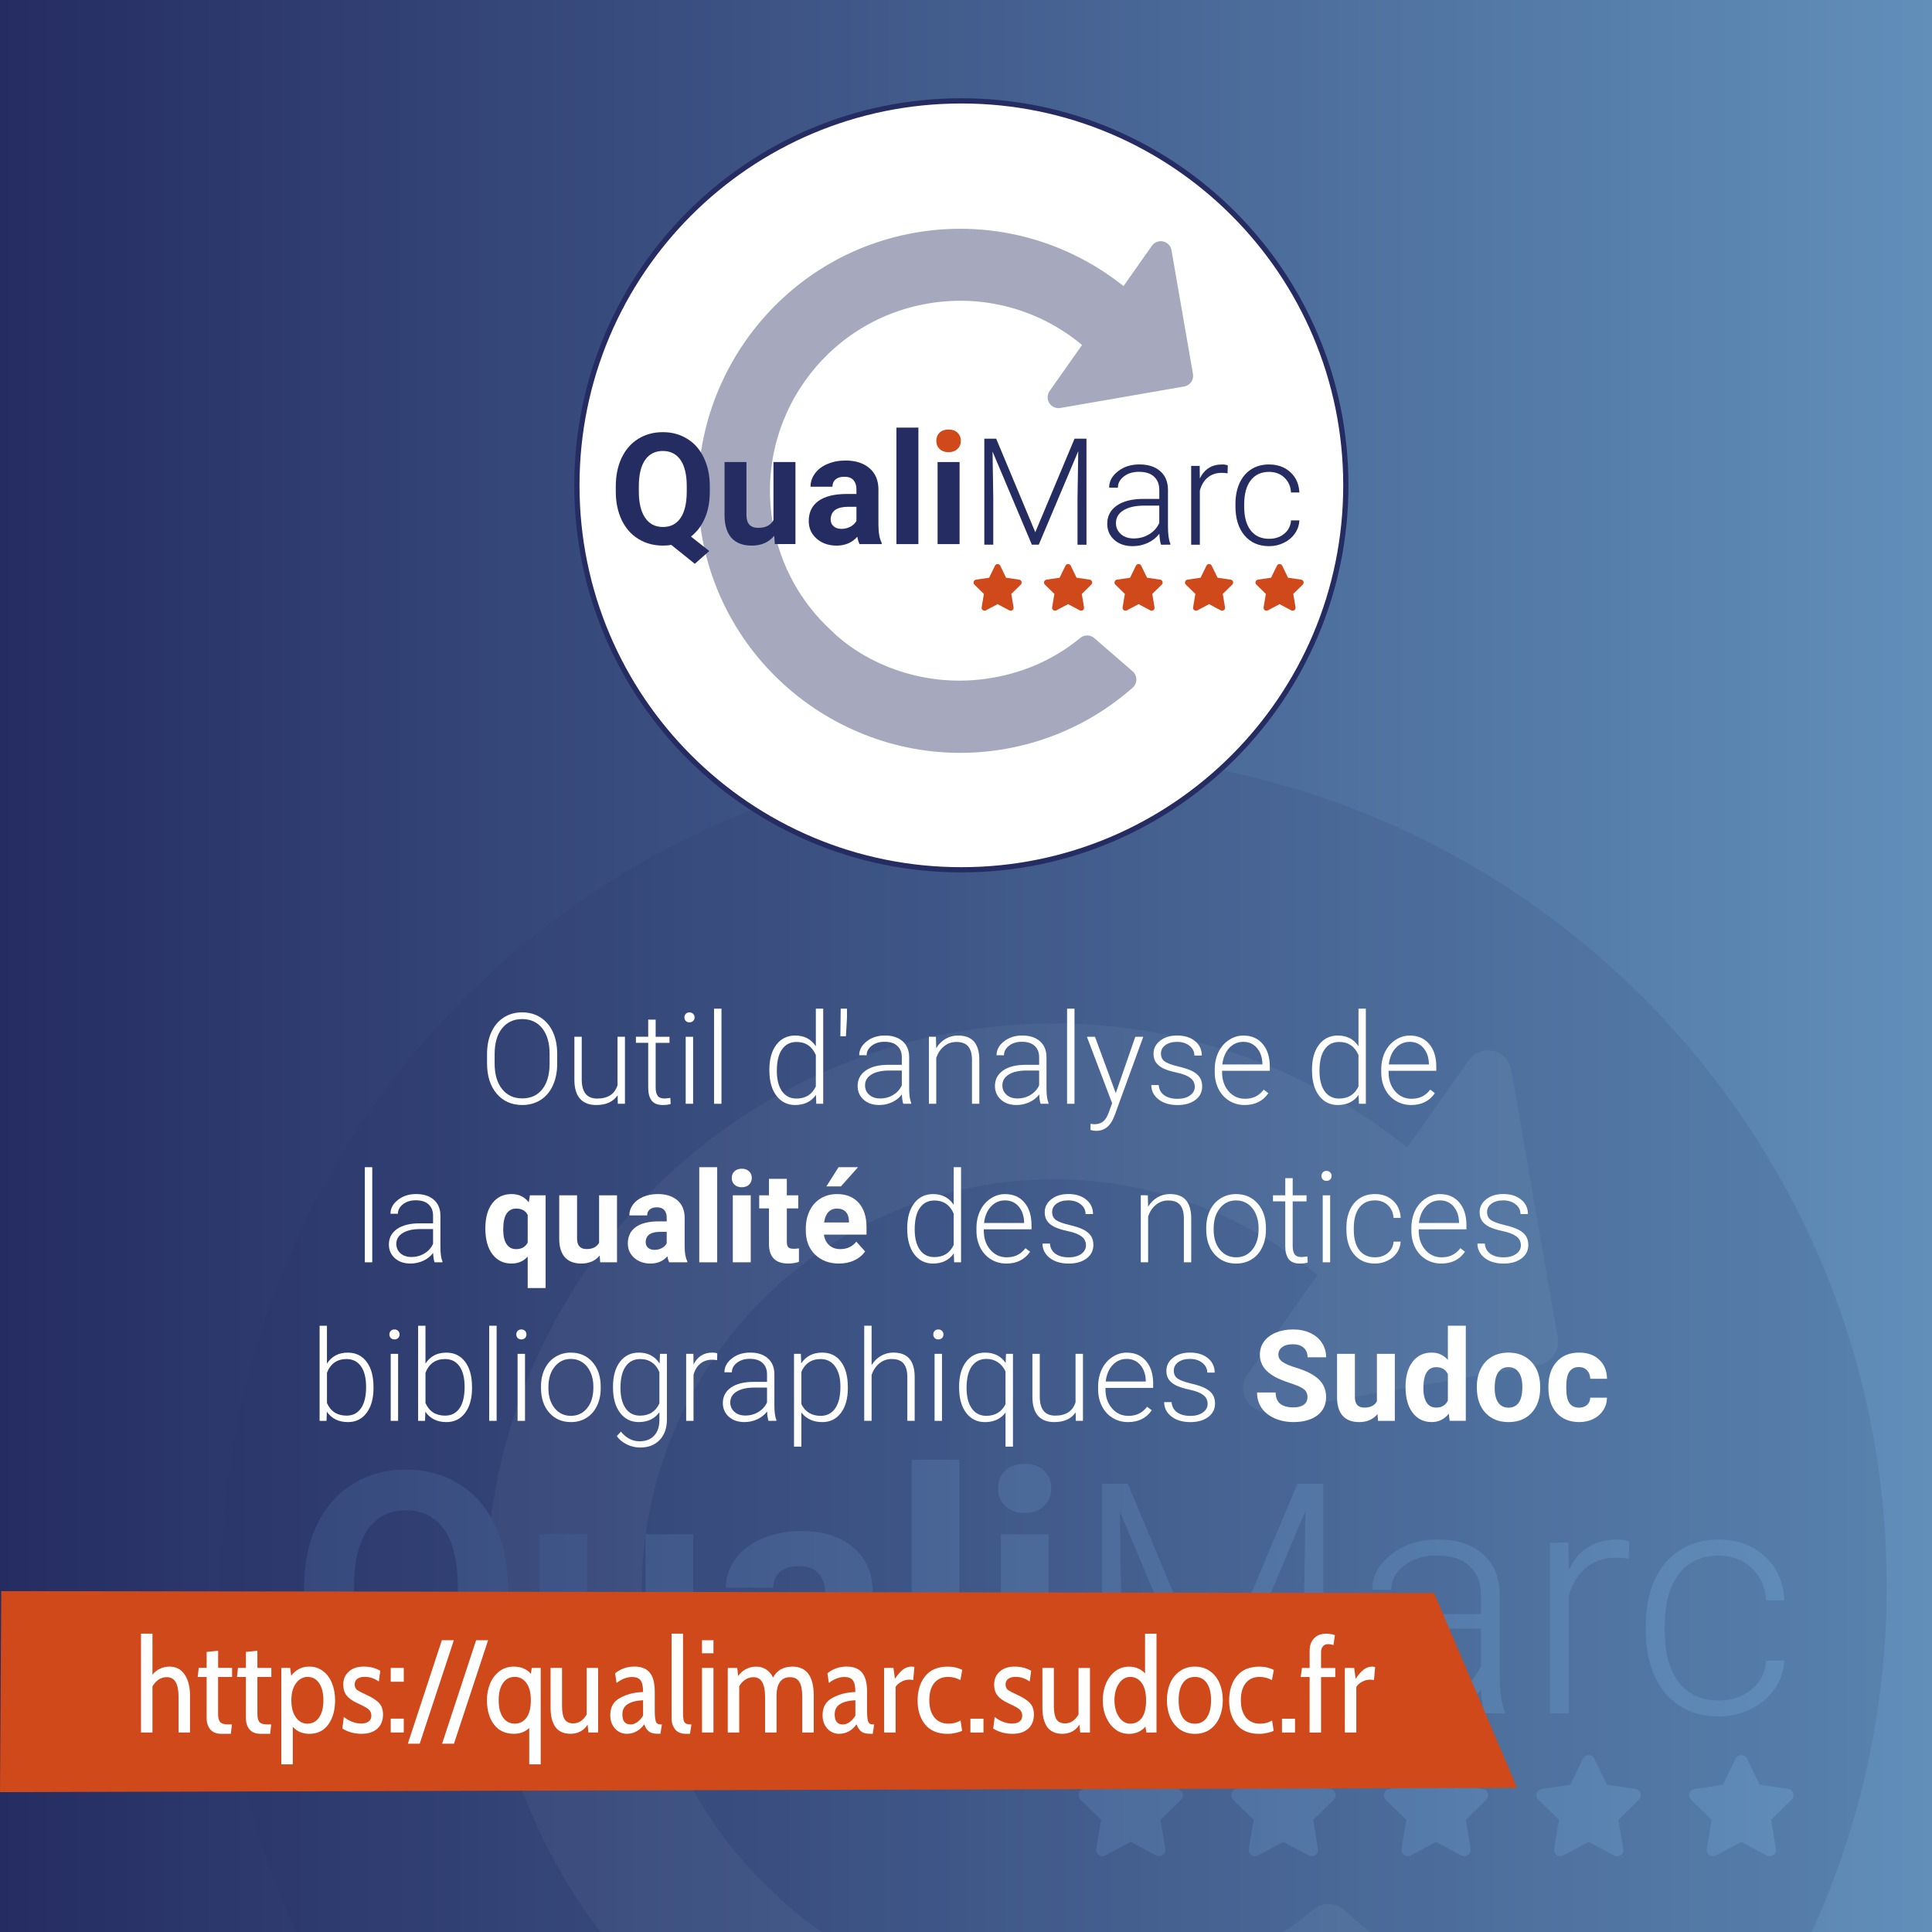 <?xml version="1.0" encoding="UTF-8" standalone="no"?>
<!-- Created with Inkscape (http://www.inkscape.org/) -->

<svg
   width="400"
   height="400"
   viewBox="0 0 105.833 105.833"
   version="1.1"
   id="svg821"
   inkscape:version="1.2.2 (b0a8486541, 2022-12-01)"
   sodipodi:docname="visuel-qualimarc.svg"
   inkscape:export-filename="image-qualimarc-500.png"
   inkscape:export-xdpi="120"
   inkscape:export-ydpi="120"
   xmlns:inkscape="http://www.inkscape.org/namespaces/inkscape"
   xmlns:sodipodi="http://sodipodi.sourceforge.net/DTD/sodipodi-0.dtd"
   xmlns:xlink="http://www.w3.org/1999/xlink"
   xmlns="http://www.w3.org/2000/svg"
   xmlns:svg="http://www.w3.org/2000/svg"
   xmlns:rdf="http://www.w3.org/1999/02/22-rdf-syntax-ns#"
   xmlns:cc="http://creativecommons.org/ns#"
   xmlns:dc="http://purl.org/dc/elements/1.1/">
  <defs
     id="defs815">
    <mask
       maskUnits="userSpaceOnUse"
       id="mask1169-8">
      <ellipse
         style="opacity:1;fill:#ffffff;fill-opacity:1;stroke:none;stroke-width:1.335;stroke-linejoin:bevel;stroke-miterlimit:4;stroke-dasharray:none;stroke-dashoffset:0;stroke-opacity:1"
         id="ellipse1171-6"
         cx="198.893"
         cy="226.443"
         rx="9.706"
         ry="10.278" />
    </mask>
    <mask
       maskUnits="userSpaceOnUse"
       id="mask1169-9">
      <ellipse
         style="opacity:1;fill:#ffffff;fill-opacity:1;stroke:none;stroke-width:1.335;stroke-linejoin:bevel;stroke-miterlimit:4;stroke-dasharray:none;stroke-dashoffset:0;stroke-opacity:1"
         id="ellipse1171-3"
         cx="198.893"
         cy="226.443"
         rx="9.706"
         ry="10.278" />
    </mask>
    <mask
       maskUnits="userSpaceOnUse"
       id="mask1086-4">
      <circle
         style="opacity:1;fill:#ffffff;fill-opacity:1;stroke:none;stroke-width:1.852;stroke-linejoin:bevel;stroke-miterlimit:4;stroke-dasharray:none;stroke-dashoffset:0;stroke-opacity:1"
         id="circle1088-5"
         cx="185.882"
         cy="267.766"
         r="13.852" />
    </mask>
    <mask
       maskUnits="userSpaceOnUse"
       id="mask993-1">
      <ellipse
         style="opacity:1;fill:#ffffff;fill-opacity:1;stroke:#ffffff;stroke-width:1.592;stroke-linejoin:bevel;stroke-miterlimit:4;stroke-dasharray:none;stroke-dashoffset:0;stroke-opacity:1"
         id="ellipse995-2"
         cx="194.318"
         cy="238.883"
         rx="11.555"
         ry="12.27" />
    </mask>
    <mask
       maskUnits="userSpaceOnUse"
       id="mask1044-4-3">
      <circle
         style="opacity:1;fill:#ffffff;fill-opacity:1;stroke:none;stroke-width:1.541;stroke-linejoin:bevel;stroke-miterlimit:4;stroke-dasharray:none;stroke-dashoffset:0;stroke-opacity:1"
         id="circle1046-4-8"
         cx="265.598"
         cy="-236.221"
         r="11.53"
         transform="scale(1,-1)" />
    </mask>
    <mask
       maskUnits="userSpaceOnUse"
       id="mask1044-4">
      <circle
         style="opacity:1;fill:#ffffff;fill-opacity:1;stroke:none;stroke-width:1.541;stroke-linejoin:bevel;stroke-miterlimit:4;stroke-dasharray:none;stroke-dashoffset:0;stroke-opacity:1"
         id="circle1046-4"
         cx="265.598"
         cy="-236.221"
         r="11.53"
         transform="scale(1,-1)" />
    </mask>
    <mask
       maskUnits="userSpaceOnUse"
       id="mask936-8-4">
      <circle
         style="opacity:1;fill:#ffffff;fill-opacity:1;stroke:none;stroke-width:1.852;stroke-linejoin:bevel;stroke-miterlimit:4;stroke-dasharray:none;stroke-dashoffset:0;stroke-opacity:1"
         id="circle938-5-9"
         cx="137.552"
         cy="228.302"
         r="9.592" />
    </mask>
    <mask
       maskUnits="userSpaceOnUse"
       id="mask1029-5">
      <circle
         style="opacity:1;fill:#ffffff;fill-opacity:1;stroke:none;stroke-width:1.622;stroke-linejoin:bevel;stroke-miterlimit:4;stroke-dasharray:none;stroke-dashoffset:0;stroke-opacity:1"
         id="circle1031-5"
         cx="234.497"
         cy="254.612"
         r="12.136" />
    </mask>
    <mask
       maskUnits="userSpaceOnUse"
       id="mask1169">
      <ellipse
         style="opacity:1;fill:#ffffff;fill-opacity:1;stroke:none;stroke-width:1.335;stroke-linejoin:bevel;stroke-miterlimit:4;stroke-dasharray:none;stroke-dashoffset:0;stroke-opacity:1"
         id="ellipse1171"
         cx="198.893"
         cy="226.443"
         rx="9.706"
         ry="10.278" />
    </mask>
    <mask
       maskUnits="userSpaceOnUse"
       id="mask936-8">
      <circle
         style="opacity:1;fill:#ffffff;fill-opacity:1;stroke:none;stroke-width:1.852;stroke-linejoin:bevel;stroke-miterlimit:4;stroke-dasharray:none;stroke-dashoffset:0;stroke-opacity:1"
         id="circle938-5"
         cx="137.552"
         cy="228.302"
         r="9.592" />
    </mask>
    <mask
       maskUnits="userSpaceOnUse"
       id="mask1154">
      <circle
         r="9.592"
         cy="282.637"
         cx="284.054"
         id="circle1156"
         style="opacity:1;fill:#ffffff;fill-opacity:1;stroke:none;stroke-width:1.852;stroke-linejoin:bevel;stroke-miterlimit:4;stroke-dasharray:none;stroke-dashoffset:0;stroke-opacity:1" />
    </mask>
    <mask
       maskUnits="userSpaceOnUse"
       id="mask1086">
      <circle
         style="opacity:1;fill:#ffffff;fill-opacity:1;stroke:none;stroke-width:1.852;stroke-linejoin:bevel;stroke-miterlimit:4;stroke-dasharray:none;stroke-dashoffset:0;stroke-opacity:1"
         id="circle1088"
         cx="185.882"
         cy="267.766"
         r="13.852" />
    </mask>
    <mask
       maskUnits="userSpaceOnUse"
       id="mask1065">
      <circle
         style="opacity:1;fill:#ffffff;fill-opacity:1;stroke:none;stroke-width:1.217;stroke-linejoin:bevel;stroke-miterlimit:4;stroke-dasharray:none;stroke-dashoffset:0;stroke-opacity:1"
         id="circle1067"
         cx="249.53"
         cy="232.041"
         r="9.103" />
    </mask>
    <mask
       maskUnits="userSpaceOnUse"
       id="mask1044">
      <circle
         style="opacity:1;fill:#ffffff;fill-opacity:1;stroke:none;stroke-width:1.541;stroke-linejoin:bevel;stroke-miterlimit:4;stroke-dasharray:none;stroke-dashoffset:0;stroke-opacity:1"
         id="circle1046"
         cx="265.598"
         cy="-236.221"
         r="11.53"
         transform="scale(1,-1)" />
    </mask>
    <mask
       maskUnits="userSpaceOnUse"
       id="mask1029">
      <circle
         style="opacity:1;fill:#ffffff;fill-opacity:1;stroke:none;stroke-width:1.622;stroke-linejoin:bevel;stroke-miterlimit:4;stroke-dasharray:none;stroke-dashoffset:0;stroke-opacity:1"
         id="circle1031"
         cx="234.497"
         cy="254.612"
         r="12.136" />
    </mask>
    <mask
       maskUnits="userSpaceOnUse"
       id="mask993">
      <ellipse
         style="opacity:1;fill:#ffffff;fill-opacity:1;stroke:#ffffff;stroke-width:1.592;stroke-linejoin:bevel;stroke-miterlimit:4;stroke-dasharray:none;stroke-dashoffset:0;stroke-opacity:1"
         id="ellipse995"
         cx="194.318"
         cy="238.883"
         rx="11.555"
         ry="12.27" />
    </mask>
    <mask
       maskUnits="userSpaceOnUse"
       id="mask963">
      <circle
         style="opacity:1;fill:#ffffff;fill-opacity:1;stroke:none;stroke-width:2.874;stroke-linejoin:bevel;stroke-miterlimit:4;stroke-dasharray:none;stroke-dashoffset:0;stroke-opacity:1"
         id="circle965"
         cx="157.999"
         cy="232.449"
         r="14.883" />
    </mask>
    <linearGradient
       inkscape:collect="always"
       xlink:href="#linearGradient1372-7"
       id="linearGradient1374-1"
       x1="-0.257"
       y1="216.068"
       x2="317.242"
       y2="216.068"
       gradientUnits="userSpaceOnUse"
       gradientTransform="matrix(0.497,0,0,1.912,261.337,-267.156)" />
    <linearGradient
       inkscape:collect="always"
       id="linearGradient1372-7">
      <stop
         style="stop-color:#252c61;stop-opacity:1"
         offset="0"
         id="stop1368-9" />
      <stop
         style="stop-color:#618fba;stop-opacity:1"
         offset="1"
         id="stop1370-4" />
    </linearGradient>
    <filter
       inkscape:collect="always"
       style="color-interpolation-filters:sRGB"
       id="filter2318-8-5-6"
       x="0"
       y="0"
       width="1"
       height="1">
      <feBlend
         inkscape:collect="always"
         mode="screen"
         in2="BackgroundImage"
         id="feBlend2320-0-8-6" />
    </filter>
    <linearGradient
       inkscape:collect="always"
       xlink:href="#linearGradient1372-7"
       id="linearGradient19434"
       gradientUnits="userSpaceOnUse"
       gradientTransform="matrix(0.334,0,0,0.908,-0.002,47.795)"
       x1="-0.257"
       y1="216.068"
       x2="317.242"
       y2="216.068" />
  </defs>
  <sodipodi:namedview
     id="base"
     pagecolor="#ffffff"
     bordercolor="#666666"
     borderopacity="1.0"
     inkscape:pageopacity="0.0"
     inkscape:pageshadow="2"
     inkscape:zoom="0.89002282"
     inkscape:cx="-211.23054"
     inkscape:cy="332.57574"
     inkscape:document-units="mm"
     inkscape:current-layer="layer1"
     showgrid="false"
     units="px"
     inkscape:window-width="1920"
     inkscape:window-height="1017"
     inkscape:window-x="-8"
     inkscape:window-y="-8"
     inkscape:window-maximized="1"
     showguides="true"
     inkscape:guide-bbox="true"
     inkscape:snap-global="false"
     inkscape:showpageshadow="2"
     inkscape:pagecheckerboard="0"
     inkscape:deskcolor="#d1d1d1">
    <sodipodi:guide
       position="52.804,116.391"
       orientation="1,0"
       id="guide3363"
       inkscape:locked="false" />
    <sodipodi:guide
       position="245.534,-14.857"
       orientation="1,0"
       id="guide3365"
       inkscape:locked="false" />
    <sodipodi:guide
       position="360.09,53.173"
       orientation="0,1"
       id="guide3367"
       inkscape:locked="false" />
    <sodipodi:guide
       position="-17.985,105.833"
       orientation="0,-1"
       id="guide19437"
       inkscape:locked="false" />
    <sodipodi:guide
       position="-98.763,100.289"
       orientation="0,-1"
       id="guide19439"
       inkscape:locked="false" />
    <sodipodi:guide
       position="-42.97,57.665"
       orientation="0,-1"
       id="guide19441"
       inkscape:locked="false" />
  </sodipodi:namedview>
  <g
     inkscape:label="Calque 1"
     inkscape:groupmode="layer"
     id="layer1"
     transform="translate(0,-191.167)">
    <rect
       style="fill:url(#linearGradient1374-1);fill-opacity:1;stroke:none;stroke-width:0.515;stroke-linejoin:bevel;stroke-miterlimit:4;stroke-dasharray:none;stroke-dashoffset:0;stroke-opacity:1"
       id="rect1366-7"
       width="157.427"
       height="222.779"
       x="261.341"
       y="34.642"
       ry="0" />
    <rect
       style="fill:url(#linearGradient19434);fill-opacity:1;stroke:none;stroke-width:0.291;stroke-linejoin:bevel;stroke-miterlimit:4;stroke-dasharray:none;stroke-dashoffset:0;stroke-opacity:1"
       id="rect1366-7-4"
       width="105.833"
       height="105.833"
       x="0"
       y="191.167"
       ry="0" />
    <g
       id="g25803"
       style="opacity:0.12"
       transform="matrix(0.475,0,0,0.475,-96.705,175.388)">
      <path
         d="m 421.174,216.14 c 0,53.039 -42.998,96.037 -96.035,96.037 -53.044,0 -96.042,-42.998 -96.042,-96.037 0,-53.043 42.998,-96.041 96.042,-96.041 53.037,0 96.035,42.998 96.035,96.041 z"
         style="fill:#252c61;fill-opacity:1;fill-rule:evenodd;stroke:none;stroke-width:1.363"
         id="path1328-0" />
      <g
         id="g1368-4"
         transform="matrix(1.363,0,0,1.363,140.187,-163.69)">
        <path
           d="m 176.352,257.996 -22.668,3.934 6.968,-9.895 c -8.125,-7.512 -19.562,-11.269 -31.304,-9.23 -20.039,3.48 -33.453,22.527 -29.973,42.566 1.441,8.293 5.52,15.387 11.254,20.695 6.707,6.594 18.379,11.461 31.301,9.219 6.843,-1.191 12.488,-4.008 17,-7.722 l 7.023,6.078 c -6.152,5.422 -13.812,9.269 -22.437,10.765 -24.938,4.332 -48.879,-12.527 -53.207,-37.461 -4.329,-24.937 12.531,-48.879 37.464,-53.207 14.235,-2.472 28.114,1.891 38.2,10.739 l 6.441,-9.149 3.938,22.668"
           style="fill:#676c91;fill-opacity:1;fill-rule:nonzero;stroke:#676c91;stroke-width:3.985;stroke-linecap:round;stroke-linejoin:round;stroke-miterlimit:4;stroke-dasharray:none;stroke-opacity:1"
           id="path1370-7" />
      </g>
      <path
         d="m 262.145,217.488 c 0,2.577 -0.414,4.82 -1.252,6.721 -0.83,1.897 -1.987,3.42 -3.462,4.565 l 4.581,3.601 -3.617,3.2 -5.869,-4.719 c -0.672,0.117 -1.363,0.17 -2.083,0.17 -2.284,0 -4.325,-0.548 -6.119,-1.646 -1.789,-1.096 -3.18,-2.663 -4.165,-4.697 -0.984,-2.045 -1.481,-4.395 -1.496,-7.041 v -1.363 c 0,-2.716 0.484,-5.102 1.459,-7.158 0.986,-2.073 2.364,-3.66 4.149,-4.756 1.789,-1.109 3.834,-1.668 6.136,-1.668 2.296,0 4.336,0.559 6.114,1.668 1.796,1.096 3.174,2.683 4.149,4.756 0.986,2.056 1.475,4.437 1.475,7.137 z m -5.757,-1.246 c 0,-2.893 -0.517,-5.093 -1.55,-6.594 -1.039,-1.503 -2.514,-2.254 -4.431,-2.254 -1.906,0 -3.377,0.746 -4.415,2.237 -1.034,1.475 -1.561,3.649 -1.572,6.513 v 1.343 c 0,2.817 0.517,5.001 1.556,6.55 1.034,1.556 2.525,2.333 4.468,2.333 1.908,0 3.372,-0.746 4.395,-2.236 1.023,-1.503 1.539,-3.687 1.55,-6.552 z"
         style="fill:#7babda;fill-opacity:1;fill-rule:nonzero;stroke:none;stroke-width:1.363"
         id="path1372-2" />
      <path
         d="m 278.225,228.567 c -1.353,1.64 -3.222,2.46 -5.608,2.46 -2.194,0 -3.872,-0.629 -5.033,-1.89 -1.151,-1.263 -1.737,-3.111 -1.763,-5.551 v -13.426 h 5.469 v 13.241 c 0,2.13 0.975,3.195 2.919,3.195 1.853,0 3.132,-0.638 3.825,-1.928 v -14.508 h 5.491 v 20.489 h -5.15 z"
         style="fill:#7babda;fill-opacity:1;fill-rule:nonzero;stroke:none;stroke-width:1.363"
         id="path1374-9" />
      <path
         d="m 299.529,230.649 c -0.255,-0.49 -0.436,-1.103 -0.548,-1.838 -1.327,1.481 -3.051,2.216 -5.172,2.216 -2.008,0 -3.675,-0.579 -5.001,-1.741 -1.31,-1.162 -1.965,-2.626 -1.965,-4.395 0,-2.168 0.799,-3.834 2.401,-4.996 1.614,-1.16 3.947,-1.752 6.988,-1.763 h 2.52 v -1.171 c 0,-0.948 -0.245,-1.704 -0.74,-2.274 -0.48,-0.57 -1.241,-0.852 -2.291,-0.852 -0.92,0 -1.646,0.218 -2.178,0.66 -0.517,0.443 -0.779,1.05 -0.779,1.822 h -5.469 c 0,-1.188 0.367,-2.285 1.096,-3.297 0.735,-1.012 1.768,-1.8 3.106,-2.364 1.336,-0.581 2.844,-0.874 4.505,-0.874 2.525,0 4.528,0.639 6.009,1.913 1.485,1.261 2.231,3.041 2.231,5.342 v 8.878 c 0.011,1.944 0.282,3.42 0.815,4.416 v 0.319 z m -4.527,-3.803 c 0.81,0 1.556,-0.181 2.237,-0.533 0.682,-0.367 1.182,-0.852 1.512,-1.459 v -3.521 h -2.045 c -2.738,0 -4.197,0.948 -4.373,2.839 l -0.022,0.325 c 0,0.682 0.24,1.241 0.72,1.684 0.479,0.442 1.14,0.665 1.97,0.665 z"
         style="fill:#7babda;fill-opacity:1;fill-rule:nonzero;stroke:none;stroke-width:1.363"
         id="path1376-4" />
      <path
         d="m 308.733,201.563 h 5.491 v 29.086 h -5.491 z"
         style="fill:#7babda;fill-opacity:1;fill-rule:nonzero;stroke:none;stroke-width:1.363"
         id="path1378-8" />
      <path
         d="m 319.012,210.16 h 5.496 v 20.489 h -5.496 z"
         style="fill:#7babda;fill-opacity:1;fill-rule:nonzero;stroke:none;stroke-width:1.363"
         id="path1380-3" />
      <path
         d="m 318.693,204.86 c 0,-0.826 0.271,-1.497 0.815,-2.029 0.554,-0.528 1.305,-0.794 2.252,-0.794 0.937,0 1.677,0.266 2.238,0.794 0.554,0.532 0.83,1.203 0.83,2.029 0,0.83 -0.282,1.512 -0.852,2.045 -0.554,0.528 -1.294,0.794 -2.216,0.794 -0.922,0 -1.668,-0.266 -2.232,-0.794 -0.559,-0.533 -0.836,-1.215 -0.836,-2.045 z"
         style="fill:#7babda;fill-opacity:1;fill-rule:nonzero;stroke:none;stroke-width:1.363"
         id="path1382-6" />
      <path
         d="m 333.65,204.332 9.763,23.361 9.799,-23.361 h 2.983 v 26.471 h -2.237 v -11.526 l 0.181,-11.819 -9.853,23.344 h -1.732 l -9.816,-23.253 0.181,11.652 v 11.601 h -2.237 v -26.471 z"
         style="fill:#7babda;fill-opacity:1;fill-rule:nonzero;stroke:none;stroke-width:1.363"
         id="path1384-7" />
      <path
         d="m 374.809,230.803 c -0.218,-0.618 -0.356,-1.534 -0.414,-2.747 -0.768,0.995 -1.743,1.763 -2.93,2.311 -1.177,0.533 -2.423,0.799 -3.744,0.799 -1.891,0 -3.425,-0.528 -4.602,-1.582 -1.162,-1.055 -1.741,-2.386 -1.741,-4.001 0,-1.912 0.794,-3.431 2.381,-4.543 1.598,-1.118 3.823,-1.672 6.668,-1.672 h 3.947 v -2.237 c 0,-1.406 -0.436,-2.509 -1.31,-3.313 -0.858,-0.81 -2.12,-1.214 -3.781,-1.214 -1.513,0 -2.771,0.389 -3.761,1.16 -0.997,0.777 -1.492,1.71 -1.492,2.802 l -2.184,-0.016 c 0,-1.565 0.731,-2.919 2.184,-4.058 1.453,-1.151 3.244,-1.726 5.364,-1.726 2.194,0 3.92,0.554 5.181,1.657 1.274,1.087 1.928,2.615 1.961,4.58 v 9.31 c 0,1.902 0.202,3.324 0.601,4.272 v 0.218 z m -6.832,-1.565 c 1.453,0 2.747,-0.352 3.887,-1.055 1.151,-0.702 1.987,-1.64 2.509,-2.817 v -4.325 h -3.889 c -2.172,0.022 -3.867,0.421 -5.091,1.199 -1.224,0.762 -1.838,1.816 -1.838,3.163 0,1.103 0.405,2.019 1.22,2.743 0.825,0.729 1.891,1.092 3.201,1.092 z"
         style="fill:#7babda;fill-opacity:1;fill-rule:nonzero;stroke:none;stroke-width:1.363"
         id="path1386-6" />
      <path
         d="m 391.428,212.982 c -0.458,-0.081 -0.949,-0.123 -1.47,-0.123 -1.358,0 -2.509,0.378 -3.458,1.145 -0.931,0.751 -1.597,1.848 -1.996,3.286 v 13.512 h -2.168 v -19.674 h 2.13 l 0.038,3.127 c 1.149,-2.329 2.998,-3.489 5.544,-3.489 0.607,0 1.081,0.08 1.433,0.235 z"
         style="fill:#7babda;fill-opacity:1;fill-rule:nonzero;stroke:none;stroke-width:1.363"
         id="path1388-3" />
      <path
         d="m 401.792,229.328 c 1.513,0 2.78,-0.42 3.797,-1.272 1.034,-0.858 1.593,-1.966 1.673,-3.324 h 2.093 c -0.059,1.199 -0.436,2.296 -1.129,3.291 -0.687,0.98 -1.609,1.747 -2.758,2.307 -1.14,0.559 -2.366,0.836 -3.676,0.836 -2.582,0 -4.628,-0.894 -6.147,-2.69 -1.501,-1.794 -2.252,-4.208 -2.252,-7.237 v -0.656 c 0,-1.939 0.341,-3.654 1.017,-5.144 0.676,-1.492 1.651,-2.642 2.908,-3.452 1.274,-0.814 2.758,-1.219 4.459,-1.219 2.157,0 3.93,0.645 5.326,1.928 1.406,1.283 2.157,2.978 2.252,5.071 h -2.093 c -0.096,-1.539 -0.65,-2.78 -1.673,-3.729 -1.001,-0.942 -2.274,-1.417 -3.812,-1.417 -1.966,0 -3.495,0.709 -4.587,2.131 -1.076,1.417 -1.613,3.403 -1.613,5.96 v 0.639 c 0,2.507 0.537,4.463 1.613,5.869 1.092,1.407 2.626,2.109 4.602,2.109 z"
         style="fill:#7babda;fill-opacity:1;fill-rule:nonzero;stroke:none;stroke-width:1.363"
         id="path1390-4" />
      <path
         d="m 336.115,239.048 3.276,0.48 c 0.271,0.037 0.495,0.235 0.585,0.495 0.086,0.26 0.011,0.548 -0.18,0.746 l -2.377,2.322 0.56,3.339 c 0.048,0.271 -0.064,0.549 -0.293,0.709 -0.224,0.165 -0.522,0.185 -0.768,0.053 l -2.923,-1.556 -2.925,1.556 c -0.245,0.132 -0.543,0.112 -0.766,-0.053 -0.229,-0.16 -0.341,-0.438 -0.293,-0.709 l 0.559,-3.339 -2.37,-2.322 c -0.198,-0.198 -0.267,-0.485 -0.181,-0.746 0.085,-0.26 0.314,-0.453 0.586,-0.495 l 3.27,-0.48 1.464,-3.009 c 0.123,-0.251 0.379,-0.41 0.656,-0.41 0.282,0 0.532,0.16 0.654,0.41 z"
         style="fill:#7babda;fill-opacity:1;fill-rule:nonzero;stroke:none;stroke-width:1.363"
         id="path1392-3" />
      <path
         d="m 353.717,239.048 3.276,0.48 c 0.266,0.037 0.495,0.235 0.581,0.495 0.09,0.26 0.015,0.548 -0.176,0.746 l -2.375,2.322 0.559,3.339 c 0.048,0.271 -0.064,0.549 -0.293,0.709 -0.224,0.165 -0.522,0.185 -0.768,0.053 l -2.923,-1.556 -2.925,1.556 c -0.244,0.132 -0.543,0.112 -0.766,-0.053 -0.229,-0.16 -0.341,-0.438 -0.293,-0.709 l 0.559,-3.339 -2.375,-2.322 c -0.192,-0.198 -0.266,-0.485 -0.176,-0.746 0.085,-0.26 0.309,-0.453 0.586,-0.495 l 3.27,-0.48 1.464,-3.009 c 0.123,-0.251 0.379,-0.41 0.656,-0.41 0.277,0 0.532,0.16 0.654,0.41 z"
         style="fill:#7babda;fill-opacity:1;fill-rule:nonzero;stroke:none;stroke-width:1.363"
         id="path1394-7" />
      <path
         d="m 371.322,239.048 3.27,0.48 c 0.271,0.037 0.5,0.235 0.586,0.495 0.085,0.26 0.011,0.548 -0.176,0.746 l -2.375,2.322 0.559,3.339 c 0.048,0.271 -0.064,0.549 -0.293,0.709 -0.224,0.165 -0.522,0.185 -0.768,0.053 l -2.923,-1.556 -2.925,1.556 c -0.244,0.132 -0.543,0.112 -0.766,-0.053 -0.229,-0.16 -0.341,-0.438 -0.293,-0.709 l 0.559,-3.339 -2.375,-2.322 c -0.192,-0.198 -0.266,-0.485 -0.176,-0.746 0.086,-0.26 0.309,-0.453 0.586,-0.495 l 3.27,-0.48 1.464,-3.009 c 0.123,-0.251 0.374,-0.41 0.656,-0.41 0.277,0 0.533,0.16 0.654,0.41 z"
         style="fill:#7babda;fill-opacity:1;fill-rule:nonzero;stroke:none;stroke-width:1.363"
         id="path1396-5" />
      <path
         d="m 388.924,239.048 3.27,0.48 c 0.271,0.037 0.5,0.235 0.586,0.495 0.085,0.26 0.022,0.548 -0.181,0.746 l -2.37,2.322 0.559,3.339 c 0.048,0.271 -0.064,0.549 -0.293,0.709 -0.224,0.165 -0.522,0.185 -0.766,0.053 l -2.925,-1.556 -2.923,1.556 c -0.245,0.132 -0.544,0.112 -0.773,-0.053 -0.224,-0.16 -0.335,-0.438 -0.288,-0.709 l 0.559,-3.339 -2.375,-2.322 c -0.196,-0.198 -0.266,-0.485 -0.176,-0.746 0.086,-0.26 0.309,-0.453 0.586,-0.495 l 3.27,-0.48 1.466,-3.009 c 0.121,-0.251 0.372,-0.41 0.654,-0.41 0.277,0 0.533,0.16 0.656,0.41 z"
         style="fill:#7babda;fill-opacity:1;fill-rule:nonzero;stroke:none;stroke-width:1.363"
         id="path1398-6" />
      <path
         d="m 406.527,239.048 3.27,0.48 c 0.273,0.037 0.502,0.235 0.586,0.495 0.086,0.26 0.022,0.548 -0.181,0.746 l -2.37,2.322 0.559,3.339 c 0.048,0.271 -0.07,0.549 -0.293,0.709 -0.229,0.165 -0.526,0.185 -0.766,0.053 l -2.93,-1.556 -2.918,1.556 c -0.245,0.132 -0.544,0.112 -0.773,-0.053 -0.224,-0.16 -0.341,-0.438 -0.288,-0.709 l 0.56,-3.339 -2.377,-2.322 c -0.196,-0.198 -0.266,-0.485 -0.18,-0.746 0.085,-0.26 0.314,-0.453 0.585,-0.495 l 3.271,-0.48 1.47,-3.009 c 0.117,-0.251 0.372,-0.41 0.649,-0.41 0.282,0 0.539,0.16 0.661,0.41 z"
         style="fill:#7babda;fill-opacity:1;fill-rule:nonzero;stroke:none;stroke-width:1.363"
         id="path1400-7" />
    </g>
    <g
       id="g1260"
       transform="matrix(0.299,0,0,0.299,-42.852,134.461)"
       inkscape:export-filename="C:\Users\arnaud\Documents\Site elements\qualimarc\icone-qualimarc-blanc.png"
       inkscape:export-xdpi="317.5"
       inkscape:export-ydpi="317.5"
       style="fill:#ffffff;fill-opacity:1">
      <path
         d="m 389.883,278.57 c 0,38.899 -31.535,70.434 -70.438,70.434 -38.902,0 -70.437,-31.535 -70.437,-70.434 0,-38.902 31.535,-70.437 70.437,-70.437 38.903,0 70.438,31.535 70.438,70.437 z"
         style="fill:#ffffff;fill-opacity:1;stroke:#252c61;stroke-width:0.957;stroke-linecap:round;stroke-linejoin:round;stroke-miterlimit:4;stroke-dasharray:none;stroke-opacity:1"
         id="path1262" />
    </g>
    <path
       d="m 51.289,215.314 c 0,-0.181 0.06,-0.328 0.179,-0.445 0.122,-0.116 0.287,-0.174 0.494,-0.174 0.205,0 0.369,0.058 0.491,0.174 0.122,0.117 0.182,0.264 0.182,0.445 0,0.182 -0.062,0.332 -0.187,0.449 -0.121,0.116 -0.284,0.174 -0.486,0.174 -0.202,0 -0.366,-0.058 -0.49,-0.174 -0.123,-0.117 -0.183,-0.267 -0.183,-0.449 z"
       style="fill:#cf491b;fill-opacity:1;fill-rule:nonzero;stroke:none;stroke-width:0.299"
       id="path1264"
       inkscape:export-filename="C:\Users\arnaud\Documents\Site elements\qualimarc\icone-qualimarc-blanc.png"
       inkscape:export-xdpi="317.5"
       inkscape:export-ydpi="317.5" />
    <g
       id="g1266"
       transform="matrix(0.299,0,0,0.299,-42.852,134.461)"
       inkscape:export-filename="C:\Users\arnaud\Documents\Site elements\qualimarc\icone-qualimarc-blanc.png"
       inkscape:export-xdpi="317.5"
       inkscape:export-ydpi="317.5">
      <path
         d="m 359.914,258.5 -22.668,3.934 6.969,-9.895 c -8.121,-7.512 -19.563,-11.269 -31.305,-9.23 -20.039,3.48 -33.449,22.527 -29.972,42.566 1.441,8.293 5.523,15.387 11.253,20.695 6.707,6.594 18.383,11.461 31.301,9.219 6.848,-1.191 12.492,-4.004 17,-7.723 l 7.024,6.079 c -6.153,5.425 -13.813,9.269 -22.438,10.765 -24.933,4.332 -48.879,-12.527 -53.207,-37.461 -4.328,-24.937 12.531,-48.879 37.465,-53.207 14.234,-2.472 28.117,1.891 38.199,10.742 l 6.445,-9.152 3.934,22.668"
         style="fill:#a6a8bd;fill-opacity:1;fill-rule:nonzero;stroke:#a6a8bd;stroke-width:3.985;stroke-linecap:round;stroke-linejoin:round;stroke-miterlimit:4;stroke-dasharray:none;stroke-opacity:1"
         id="path1268" />
    </g>
    <path
       d="m 54.57,215.198 2.142,5.125 2.15,-5.125 h 0.654 v 5.807 h -0.491 v -2.529 l 0.04,-2.593 -2.162,5.121 H 56.524 l -2.153,-5.101 0.039,2.556 v 2.545 h -0.491 v -5.807 z"
       style="fill:#252c61;fill-opacity:1;fill-rule:nonzero;stroke:none;stroke-width:0.299"
       id="path1274"
       inkscape:export-filename="C:\Users\arnaud\Documents\Site elements\qualimarc\icone-qualimarc-blanc.png"
       inkscape:export-xdpi="317.5"
       inkscape:export-ydpi="317.5" />
    <path
       d="m 63.6,221.006 c -0.048,-0.136 -0.078,-0.337 -0.091,-0.603 -0.168,0.218 -0.382,0.387 -0.643,0.507 -0.258,0.117 -0.532,0.175 -0.821,0.175 -0.415,0 -0.751,-0.116 -1.01,-0.347 -0.255,-0.232 -0.382,-0.523 -0.382,-0.878 0,-0.419 0.174,-0.753 0.523,-0.997 0.35,-0.245 0.839,-0.367 1.464,-0.367 h 0.865 v -0.491 c 0,-0.308 -0.096,-0.55 -0.286,-0.727 -0.189,-0.178 -0.466,-0.266 -0.831,-0.266 -0.332,0 -0.608,0.085 -0.825,0.255 -0.219,0.171 -0.327,0.375 -0.327,0.615 l -0.479,-0.005 c 0,-0.343 0.16,-0.64 0.479,-0.89 0.319,-0.252 0.712,-0.379 1.176,-0.379 0.482,0 0.86,0.121 1.137,0.363 0.279,0.238 0.423,0.574 0.431,1.005 v 2.042 c 0,0.417 0.043,0.729 0.131,0.937 v 0.048 z m -1.499,-0.343 c 0.319,0 0.603,-0.077 0.853,-0.232 0.252,-0.154 0.436,-0.36 0.55,-0.618 v -0.949 h -0.853 c -0.477,0.006 -0.848,0.092 -1.117,0.263 -0.269,0.167 -0.403,0.398 -0.403,0.694 0,0.242 0.089,0.443 0.268,0.602 0.181,0.16 0.415,0.24 0.702,0.24 z"
       style="fill:#252c61;fill-opacity:1;fill-rule:nonzero;stroke:none;stroke-width:0.299"
       id="path1276"
       inkscape:export-filename="C:\Users\arnaud\Documents\Site elements\qualimarc\icone-qualimarc-blanc.png"
       inkscape:export-xdpi="317.5"
       inkscape:export-ydpi="317.5" />
    <path
       d="m 67.245,217.096 c -0.1,-0.018 -0.208,-0.027 -0.323,-0.027 -0.298,0 -0.55,0.083 -0.758,0.251 -0.204,0.165 -0.351,0.405 -0.438,0.721 v 2.964 h -0.475 v -4.316 h 0.467 l 0.007,0.686 c 0.254,-0.511 0.659,-0.765 1.218,-0.765 0.132,0 0.237,0.018 0.314,0.051 z"
       style="fill:#252c61;fill-opacity:1;fill-rule:nonzero;stroke:none;stroke-width:0.299"
       id="path1278"
       inkscape:export-filename="C:\Users\arnaud\Documents\Site elements\qualimarc\icone-qualimarc-blanc.png"
       inkscape:export-xdpi="317.5"
       inkscape:export-ydpi="317.5" />
    <path
       d="m 69.519,220.682 c 0.333,0 0.61,-0.092 0.833,-0.279 0.227,-0.188 0.349,-0.431 0.368,-0.729 h 0.458 c -0.013,0.263 -0.096,0.504 -0.248,0.722 -0.151,0.215 -0.353,0.383 -0.605,0.506 -0.25,0.123 -0.519,0.183 -0.806,0.183 -0.567,0 -1.015,-0.196 -1.348,-0.59 -0.329,-0.394 -0.494,-0.923 -0.494,-1.588 v -0.144 c 0,-0.425 0.075,-0.802 0.223,-1.129 0.15,-0.327 0.362,-0.58 0.638,-0.757 0.279,-0.179 0.605,-0.267 0.978,-0.267 0.473,0 0.862,0.141 1.169,0.423 0.308,0.281 0.473,0.653 0.494,1.112 h -0.458 c -0.022,-0.338 -0.144,-0.61 -0.368,-0.818 -0.22,-0.207 -0.499,-0.311 -0.837,-0.311 -0.431,0 -0.766,0.156 -1.006,0.468 -0.236,0.311 -0.354,0.747 -0.354,1.308 v 0.14 c 0,0.55 0.118,0.979 0.354,1.287 0.24,0.309 0.576,0.463 1.01,0.463 z"
       style="fill:#252c61;fill-opacity:1;fill-rule:nonzero;stroke:none;stroke-width:0.299"
       id="path1280"
       inkscape:export-filename="C:\Users\arnaud\Documents\Site elements\qualimarc\icone-qualimarc-blanc.png"
       inkscape:export-xdpi="317.5"
       inkscape:export-ydpi="317.5" />
    <path
       d="m 55.111,222.814 0.719,0.105 c 0.06,0.008 0.109,0.051 0.129,0.109 0.019,0.057 0.002,0.12 -0.04,0.164 l -0.521,0.509 0.123,0.733 c 0.011,0.06 -0.014,0.121 -0.064,0.156 -0.049,0.036 -0.114,0.041 -0.168,0.012 l -0.642,-0.341 -0.641,0.341 c -0.054,0.029 -0.119,0.025 -0.168,-0.012 -0.049,-0.035 -0.075,-0.096 -0.064,-0.156 l 0.123,-0.733 -0.52,-0.509 c -0.043,-0.043 -0.058,-0.107 -0.039,-0.164 0.019,-0.057 0.069,-0.099 0.128,-0.109 l 0.718,-0.105 0.321,-0.66 c 0.027,-0.055 0.083,-0.09 0.144,-0.09 0.062,0 0.117,0.035 0.144,0.09 z"
       style="fill:#cf491b;fill-opacity:1;fill-rule:nonzero;stroke:none;stroke-width:0.299"
       id="path1318"
       inkscape:export-filename="C:\Users\arnaud\Documents\Site elements\qualimarc\icone-qualimarc-blanc.png"
       inkscape:export-xdpi="317.5"
       inkscape:export-ydpi="317.5" />
    <path
       d="m 58.973,222.814 0.719,0.105 c 0.06,0.008 0.109,0.051 0.128,0.109 0.019,0.057 0.002,0.12 -0.04,0.164 l -0.521,0.509 0.123,0.733 c 0.011,0.06 -0.014,0.121 -0.064,0.156 -0.049,0.036 -0.115,0.041 -0.168,0.012 l -0.641,-0.341 -0.642,0.341 c -0.054,0.029 -0.119,0.025 -0.168,-0.012 -0.05,-0.035 -0.075,-0.096 -0.064,-0.156 l 0.123,-0.733 -0.52,-0.509 c -0.043,-0.043 -0.06,-0.107 -0.04,-0.164 0.019,-0.057 0.068,-0.099 0.128,-0.109 l 0.718,-0.105 0.321,-0.66 c 0.027,-0.055 0.083,-0.09 0.144,-0.09 0.061,0 0.117,0.035 0.144,0.09 z"
       style="fill:#cf491b;fill-opacity:1;fill-rule:nonzero;stroke:none;stroke-width:0.299"
       id="path1320"
       inkscape:export-filename="C:\Users\arnaud\Documents\Site elements\qualimarc\icone-qualimarc-blanc.png"
       inkscape:export-xdpi="317.5"
       inkscape:export-ydpi="317.5" />
    <path
       d="m 62.834,222.814 0.719,0.105 c 0.058,0.008 0.109,0.051 0.127,0.109 0.02,0.057 0.004,0.12 -0.039,0.164 l -0.521,0.509 0.123,0.733 c 0.011,0.06 -0.014,0.121 -0.064,0.156 -0.049,0.036 -0.115,0.041 -0.168,0.012 l -0.641,-0.341 -0.642,0.341 c -0.054,0.029 -0.119,0.025 -0.168,-0.012 -0.05,-0.035 -0.075,-0.096 -0.064,-0.156 l 0.123,-0.733 -0.521,-0.509 c -0.042,-0.043 -0.058,-0.107 -0.039,-0.164 0.019,-0.057 0.068,-0.099 0.129,-0.109 l 0.717,-0.105 0.321,-0.66 c 0.027,-0.055 0.082,-0.09 0.144,-0.09 0.061,0 0.117,0.035 0.144,0.09 z"
       style="fill:#cf491b;fill-opacity:1;fill-rule:nonzero;stroke:none;stroke-width:0.299"
       id="path1322"
       inkscape:export-filename="C:\Users\arnaud\Documents\Site elements\qualimarc\icone-qualimarc-blanc.png"
       inkscape:export-xdpi="317.5"
       inkscape:export-ydpi="317.5" />
    <path
       d="m 66.696,222.814 0.717,0.105 c 0.06,0.008 0.11,0.051 0.129,0.109 0.019,0.057 0.004,0.12 -0.04,0.164 l -0.52,0.509 0.123,0.733 c 0.011,0.06 -0.014,0.121 -0.064,0.156 -0.049,0.036 -0.115,0.041 -0.168,0.012 l -0.641,-0.341 -0.642,0.341 c -0.054,0.029 -0.119,0.025 -0.168,-0.012 -0.05,-0.035 -0.075,-0.096 -0.064,-0.156 l 0.123,-0.733 -0.521,-0.509 c -0.042,-0.043 -0.058,-0.107 -0.039,-0.164 0.019,-0.057 0.068,-0.099 0.129,-0.109 l 0.717,-0.105 0.321,-0.66 c 0.027,-0.055 0.082,-0.09 0.144,-0.09 0.061,0 0.117,0.035 0.144,0.09 z"
       style="fill:#cf491b;fill-opacity:1;fill-rule:nonzero;stroke:none;stroke-width:0.299"
       id="path1324"
       inkscape:export-filename="C:\Users\arnaud\Documents\Site elements\qualimarc\icone-qualimarc-blanc.png"
       inkscape:export-xdpi="317.5"
       inkscape:export-ydpi="317.5" />
    <path
       d="m 70.558,222.814 0.717,0.105 c 0.06,0.008 0.11,0.051 0.129,0.109 0.019,0.057 0.004,0.12 -0.04,0.164 l -0.52,0.509 0.123,0.733 c 0.011,0.06 -0.015,0.121 -0.064,0.156 -0.05,0.036 -0.116,0.041 -0.168,0.012 l -0.642,-0.341 -0.641,0.341 c -0.054,0.029 -0.119,0.025 -0.17,-0.012 -0.049,-0.035 -0.075,-0.096 -0.063,-0.156 l 0.123,-0.733 -0.521,-0.509 c -0.043,-0.043 -0.058,-0.107 -0.04,-0.164 0.019,-0.057 0.069,-0.099 0.129,-0.109 l 0.717,-0.105 0.323,-0.66 c 0.026,-0.055 0.082,-0.09 0.142,-0.09 0.062,0 0.118,0.035 0.145,0.09 z"
       style="fill:#cf491b;fill-opacity:1;fill-rule:nonzero;stroke:none;stroke-width:0.299"
       id="path1326"
       inkscape:export-filename="C:\Users\arnaud\Documents\Site elements\qualimarc\icone-qualimarc-blanc.png"
       inkscape:export-xdpi="317.5"
       inkscape:export-ydpi="317.5" />
    <path
       d="m 38.883,218.085 c 0,0.565 -0.091,1.057 -0.275,1.474 -0.182,0.416 -0.436,0.75 -0.759,1.001 l 1.005,0.79 -0.793,0.702 -1.288,-1.035 c -0.147,0.026 -0.299,0.037 -0.457,0.037 -0.501,0 -0.949,-0.12 -1.342,-0.361 -0.393,-0.241 -0.698,-0.584 -0.914,-1.03 -0.216,-0.449 -0.325,-0.964 -0.328,-1.545 v -0.299 c 0,-0.596 0.106,-1.119 0.32,-1.57 0.216,-0.455 0.519,-0.803 0.91,-1.043 0.392,-0.243 0.841,-0.366 1.346,-0.366 0.503,0 0.951,0.123 1.341,0.366 0.394,0.241 0.696,0.589 0.91,1.043 0.216,0.451 0.324,0.973 0.324,1.566 z m -1.263,-0.273 c 0,-0.635 -0.113,-1.117 -0.34,-1.447 -0.228,-0.33 -0.552,-0.494 -0.972,-0.494 -0.418,0 -0.741,0.164 -0.969,0.491 -0.226,0.324 -0.342,0.8 -0.345,1.429 v 0.295 c 0,0.618 0.113,1.097 0.341,1.437 0.227,0.341 0.554,0.512 0.98,0.512 0.418,0 0.74,-0.164 0.964,-0.491 0.224,-0.33 0.338,-0.809 0.34,-1.437 z"
       style="fill:#252c61;fill-opacity:1;fill-rule:nonzero;stroke:none;stroke-width:0.299"
       id="path1330"
       inkscape:export-filename="C:\Users\arnaud\Documents\Site elements\qualimarc\icone-qualimarc-blanc.png"
       inkscape:export-xdpi="317.5"
       inkscape:export-ydpi="317.5" />
    <path
       d="m 42.411,220.515 c -0.297,0.36 -0.707,0.54 -1.23,0.54 -0.482,0 -0.85,-0.138 -1.104,-0.415 -0.252,-0.277 -0.381,-0.683 -0.387,-1.218 v -2.946 h 1.2 v 2.905 c 0,0.467 0.214,0.701 0.64,0.701 0.407,0 0.687,-0.14 0.839,-0.423 v -3.183 h 1.205 v 4.495 h -1.13 z"
       style="fill:#252c61;fill-opacity:1;fill-rule:nonzero;stroke:none;stroke-width:0.299"
       id="path1332"
       inkscape:export-filename="C:\Users\arnaud\Documents\Site elements\qualimarc\icone-qualimarc-blanc.png"
       inkscape:export-xdpi="317.5"
       inkscape:export-ydpi="317.5" />
    <path
       d="m 47.085,220.972 c -0.056,-0.107 -0.096,-0.242 -0.12,-0.403 -0.291,0.325 -0.67,0.486 -1.135,0.486 -0.441,0 -0.806,-0.127 -1.097,-0.382 -0.287,-0.255 -0.431,-0.576 -0.431,-0.964 0,-0.476 0.175,-0.841 0.527,-1.096 0.355,-0.255 0.866,-0.384 1.533,-0.387 h 0.553 v -0.257 c 0,-0.208 -0.054,-0.374 -0.162,-0.499 -0.105,-0.125 -0.272,-0.187 -0.503,-0.187 -0.202,0 -0.361,0.048 -0.478,0.145 -0.113,0.097 -0.171,0.23 -0.171,0.4 h -1.2 c 0,-0.261 0.081,-0.501 0.241,-0.723 0.161,-0.222 0.388,-0.395 0.681,-0.519 0.295,-0.127 0.624,-0.192 0.989,-0.192 0.555,0 0.993,0.14 1.318,0.42 0.326,0.277 0.49,0.667 0.49,1.172 v 1.948 c 0.004,0.427 0.063,0.75 0.179,0.969 v 0.07 z m -0.993,-0.834 c 0.178,0 0.341,-0.04 0.491,-0.117 0.15,-0.081 0.26,-0.187 0.332,-0.32 v -0.772 h -0.449 c -0.601,0 -0.921,0.208 -0.959,0.623 l -0.005,0.071 c 0,0.15 0.053,0.272 0.158,0.369 0.105,0.097 0.25,0.146 0.433,0.146 z"
       style="fill:#252c61;fill-opacity:1;fill-rule:nonzero;stroke:none;stroke-width:0.299"
       id="path1334"
       inkscape:export-filename="C:\Users\arnaud\Documents\Site elements\qualimarc\icone-qualimarc-blanc.png"
       inkscape:export-xdpi="317.5"
       inkscape:export-ydpi="317.5" />
    <path
       d="m 49.104,214.591 h 1.205 v 6.381 h -1.205 z"
       style="fill:#252c61;fill-opacity:1;fill-rule:nonzero;stroke:none;stroke-width:0.299"
       id="path1336"
       inkscape:export-filename="C:\Users\arnaud\Documents\Site elements\qualimarc\icone-qualimarc-blanc.png"
       inkscape:export-xdpi="317.5"
       inkscape:export-ydpi="317.5" />
    <path
       d="m 51.36,216.477 h 1.205 v 4.495 h -1.205 z"
       style="fill:#252c61;fill-opacity:1;fill-rule:nonzero;stroke:none;stroke-width:0.299"
       id="path1338"
       inkscape:export-filename="C:\Users\arnaud\Documents\Site elements\qualimarc\icone-qualimarc-blanc.png"
       inkscape:export-xdpi="317.5"
       inkscape:export-ydpi="317.5" />
    <path
       style="fill:#cf491b;fill-opacity:1;stroke:none;stroke-width:0.045px;stroke-linecap:butt;stroke-linejoin:miter;stroke-opacity:1"
       d="M 0.07,278.327 78.556,278.428 83.108,289.102 0,289.339 Z"
       id="path20836-8-6"
       sodipodi:nodetypes="ccccc" />
    <g
       aria-label="https://qualimarc.sudoc.fr"
       transform="matrix(1.351,4.8691406e-5,-4.8691406e-5,1.351,-48.306,144.625)"
       id="text16154-2-2-6-7"
       style="font-size:4.598px;line-height:1.25;font-family:'Bell Gothic Std';-inkscape-font-specification:'Bell Gothic Std';letter-spacing:0px;word-spacing:0px;fill:#ffffff;stroke-width:0.115;filter:url(#filter2318-8-5-6)">
      <path
         d="m 42.625,102.024 q 0.406,0 0.62,0.321 0.219,0.315 0.219,0.855 v 1.496 h -0.465 v -1.437 q 0,-0.417 -0.118,-0.609 -0.118,-0.198 -0.363,-0.198 -0.182,0 -0.331,0.102 -0.144,0.096 -0.246,0.273 v 1.87 h -0.465 v -4.008 h 0.465 v 1.667 q 0.112,-0.155 0.294,-0.24 0.182,-0.091 0.39,-0.091 z"
         style="font-size:5.343px;line-height:0;font-family:'Cabin Condensed';-inkscape-font-specification:'Cabin Condensed, '"
         id="path861" />
      <path
         d="m 44.736,104.749 q -0.305,0 -0.454,-0.182 -0.144,-0.182 -0.144,-0.444 v -1.678 h -0.363 l 0.043,-0.369 h 0.321 v -0.647 l 0.465,-0.048 v 0.695 h 0.566 v 0.369 H 44.602 v 1.491 q 0,0.24 0.085,0.337 0.091,0.096 0.31,0.096 h 0.166 l -0.043,0.379 z"
         style="font-size:5.343px;line-height:0;font-family:'Cabin Condensed';-inkscape-font-specification:'Cabin Condensed, '"
         id="path863" />
      <path
         d="m 46.328,104.749 q -0.305,0 -0.454,-0.182 -0.144,-0.182 -0.144,-0.444 v -1.678 h -0.363 l 0.043,-0.369 h 0.321 v -0.647 l 0.465,-0.048 v 0.695 h 0.566 v 0.369 h -0.566 v 1.491 q 0,0.24 0.085,0.337 0.091,0.096 0.31,0.096 h 0.166 l -0.043,0.379 z"
         style="font-size:5.343px;line-height:0;font-family:'Cabin Condensed';-inkscape-font-specification:'Cabin Condensed, '"
         id="path865" />
      <path
         d="m 48.305,102.024 q 0.315,0 0.55,0.182 0.24,0.176 0.363,0.486 0.128,0.31 0.128,0.695 0,0.598 -0.273,0.983 -0.273,0.379 -0.769,0.379 -0.203,0 -0.379,-0.07 -0.171,-0.075 -0.294,-0.214 v 1.523 h -0.465 v -3.911 h 0.358 l 0.043,0.315 q 0.283,-0.369 0.737,-0.369 z m -0.085,2.314 q 0.305,0 0.476,-0.251 0.176,-0.251 0.176,-0.7 0,-0.444 -0.176,-0.695 -0.171,-0.251 -0.476,-0.251 -0.16,0 -0.31,0.107 -0.15,0.107 -0.246,0.321 -0.091,0.214 -0.091,0.518 0,0.315 0.091,0.529 0.096,0.214 0.24,0.321 0.15,0.102 0.315,0.102 z"
         style="font-size:5.343px;line-height:0;font-family:'Cabin Condensed';-inkscape-font-specification:'Cabin Condensed, '"
         id="path867" />
      <path
         d="m 50.437,104.749 q -0.46,0 -0.796,-0.214 l 0.059,-0.47 q 0.342,0.267 0.705,0.267 0.192,0 0.299,-0.08 0.112,-0.08 0.112,-0.235 0,-0.118 -0.053,-0.192 -0.048,-0.075 -0.166,-0.144 -0.118,-0.07 -0.363,-0.182 -0.289,-0.134 -0.422,-0.305 -0.134,-0.171 -0.134,-0.444 0,-0.321 0.224,-0.524 0.224,-0.203 0.604,-0.203 0.385,0 0.673,0.171 l -0.059,0.433 q -0.144,-0.096 -0.273,-0.139 -0.128,-0.048 -0.305,-0.048 -0.187,0 -0.294,0.08 -0.107,0.08 -0.107,0.224 0,0.144 0.091,0.219 0.096,0.075 0.369,0.198 0.379,0.171 0.534,0.347 0.155,0.171 0.155,0.454 0,0.369 -0.23,0.577 -0.23,0.208 -0.625,0.208 z"
         style="font-size:5.343px;line-height:0;font-family:'Cabin Condensed';-inkscape-font-specification:'Cabin Condensed, '"
         id="path869" />
      <path
         d="m 51.602,102.077 h 0.529 v 0.561 h -0.529 z m 0,2.057 h 0.529 v 0.561 h -0.529 z"
         style="font-size:5.343px;line-height:0;font-family:'Cabin Condensed';-inkscape-font-specification:'Cabin Condensed, '"
         id="path871" />
      <path
         d="m 53.675,100.955 h 0.486 l -1.384,4.195 h -0.481 z"
         style="font-size:5.343px;line-height:0;font-family:'Cabin Condensed';-inkscape-font-specification:'Cabin Condensed, '"
         id="path873" />
      <path
         d="m 55.064,100.955 h 0.486 l -1.384,4.195 h -0.481 z"
         style="font-size:5.343px;line-height:0;font-family:'Cabin Condensed';-inkscape-font-specification:'Cabin Condensed, '"
         id="path875" />
      <path
         d="m 57.683,102.077 v 3.911 h -0.465 v -1.475 q -0.246,0.235 -0.62,0.235 -0.524,0 -0.812,-0.379 -0.283,-0.385 -0.283,-0.983 0,-0.363 0.128,-0.673 0.134,-0.315 0.379,-0.502 0.251,-0.187 0.577,-0.187 0.235,0 0.401,0.075 0.171,0.07 0.299,0.219 l 0.032,-0.24 z m -1.047,2.26 q 0.283,0 0.465,-0.235 0.182,-0.24 0.182,-0.716 0,-0.46 -0.182,-0.7 -0.182,-0.246 -0.465,-0.246 -0.305,0 -0.481,0.251 -0.176,0.251 -0.176,0.695 0,0.449 0.176,0.7 0.176,0.251 0.481,0.251 z"
         style="font-size:5.343px;line-height:0;font-family:'Cabin Condensed';-inkscape-font-specification:'Cabin Condensed, '"
         id="path877" />
      <path
         d="m 60.012,102.077 v 2.618 h -0.395 l -0.032,-0.321 q -0.107,0.176 -0.289,0.278 -0.182,0.096 -0.401,0.096 -0.411,0 -0.614,-0.273 -0.198,-0.278 -0.198,-0.791 v -1.608 h 0.465 v 1.55 q 0,0.353 0.102,0.529 0.107,0.171 0.353,0.171 0.171,0 0.31,-0.096 0.139,-0.096 0.235,-0.267 v -1.886 z"
         style="font-size:5.343px;line-height:0;font-family:'Cabin Condensed';-inkscape-font-specification:'Cabin Condensed, '"
         id="path879" />
      <path
         d="m 61.188,104.749 q -0.299,0 -0.492,-0.214 -0.192,-0.214 -0.192,-0.545 0,-0.492 0.411,-0.705 0.411,-0.219 0.919,-0.23 0,-0.342 -0.102,-0.476 -0.102,-0.134 -0.342,-0.134 -0.31,0 -0.631,0.24 l -0.059,-0.39 q 0.337,-0.273 0.78,-0.273 0.422,0 0.625,0.246 0.203,0.24 0.203,0.78 v 0.764 q 0,0.305 0.043,0.433 0.043,0.123 0.187,0.123 h 0.059 l -0.059,0.379 h -0.102 q -0.246,0 -0.363,-0.091 -0.118,-0.091 -0.192,-0.294 -0.123,0.176 -0.305,0.283 -0.182,0.102 -0.39,0.102 z m 0.144,-0.379 q 0.128,0 0.267,-0.096 0.139,-0.102 0.235,-0.262 v -0.625 q -0.411,0.021 -0.625,0.16 -0.214,0.134 -0.214,0.417 0,0.406 0.337,0.406 z"
         style="font-size:5.343px;line-height:0;font-family:'Cabin Condensed';-inkscape-font-specification:'Cabin Condensed, '"
         id="path881" />
      <path
         d="m 63.576,104.749 q -0.299,0 -0.443,-0.182 -0.144,-0.182 -0.144,-0.449 v -3.43 h 0.465 v 3.153 q 0,0.235 0.021,0.347 0.027,0.107 0.096,0.144 0.069,0.037 0.224,0.037 l -0.059,0.379 z"
         style="font-size:5.343px;line-height:0;font-family:'Cabin Condensed';-inkscape-font-specification:'Cabin Condensed, '"
         id="path883" />
      <path
         d="m 64.223,100.955 h 0.465 v 0.529 h -0.465 z m 0,1.122 h 0.465 v 2.618 h -0.465 z"
         style="font-size:5.343px;line-height:0;font-family:'Cabin Condensed';-inkscape-font-specification:'Cabin Condensed, '"
         id="path885" />
      <path
         d="m 67.888,102.024 q 0.866,0 0.866,1.176 v 1.496 h -0.465 v -1.437 q 0,-0.427 -0.118,-0.614 -0.112,-0.192 -0.385,-0.192 -0.262,0 -0.401,0.192 -0.139,0.192 -0.139,0.556 v 1.496 h -0.465 v -1.437 q 0,-0.411 -0.118,-0.609 -0.112,-0.198 -0.353,-0.198 -0.176,0 -0.326,0.096 -0.15,0.096 -0.251,0.267 v 1.881 h -0.465 v -2.618 h 0.385 l 0.037,0.331 q 0.112,-0.176 0.305,-0.278 0.192,-0.107 0.422,-0.107 0.24,0 0.411,0.118 0.176,0.112 0.278,0.326 0.102,-0.208 0.299,-0.326 0.203,-0.118 0.481,-0.118 z"
         style="font-size:5.343px;line-height:0;font-family:'Cabin Condensed';-inkscape-font-specification:'Cabin Condensed, '"
         id="path887" />
      <path
         d="m 69.796,104.749 q -0.299,0 -0.492,-0.214 -0.192,-0.214 -0.192,-0.545 0,-0.492 0.411,-0.705 0.411,-0.219 0.919,-0.23 0,-0.342 -0.102,-0.476 -0.102,-0.134 -0.342,-0.134 -0.31,0 -0.631,0.24 l -0.059,-0.39 q 0.337,-0.273 0.78,-0.273 0.422,0 0.625,0.246 0.203,0.24 0.203,0.78 v 0.764 q 0,0.305 0.043,0.433 0.043,0.123 0.187,0.123 h 0.059 l -0.059,0.379 h -0.102 q -0.246,0 -0.363,-0.091 -0.118,-0.091 -0.192,-0.294 -0.123,0.176 -0.305,0.283 -0.182,0.102 -0.39,0.102 z m 0.144,-0.379 q 0.128,0 0.267,-0.096 0.139,-0.102 0.235,-0.262 v -0.625 q -0.411,0.021 -0.625,0.16 -0.214,0.134 -0.214,0.417 0,0.406 0.337,0.406 z"
         style="font-size:5.343px;line-height:0;font-family:'Cabin Condensed';-inkscape-font-specification:'Cabin Condensed, '"
         id="path889" />
      <path
         d="m 71.607,102.077 h 0.379 l 0.059,0.438 q 0.176,-0.256 0.331,-0.374 0.16,-0.118 0.337,-0.118 0.069,0 0.123,0.016 l -0.048,0.529 q -0.069,-0.016 -0.16,-0.016 -0.176,0 -0.331,0.091 -0.155,0.086 -0.224,0.203 v 1.849 h -0.465 z"
         style="font-size:5.343px;line-height:0;font-family:'Cabin Condensed';-inkscape-font-specification:'Cabin Condensed, '"
         id="path891" />
      <path
         d="m 74.183,104.749 q -0.598,0 -0.908,-0.374 -0.31,-0.379 -0.31,-0.972 0,-0.614 0.31,-0.994 0.31,-0.385 0.919,-0.385 0.326,0 0.582,0.134 l -0.075,0.411 q -0.24,-0.128 -0.502,-0.128 -0.358,0 -0.561,0.251 -0.198,0.246 -0.198,0.689 0,0.444 0.203,0.7 0.208,0.256 0.572,0.256 0.278,0 0.492,-0.128 l 0.064,0.417 q -0.107,0.053 -0.267,0.086 -0.16,0.037 -0.321,0.037 z"
         style="font-size:5.343px;line-height:0;font-family:'Cabin Condensed';-inkscape-font-specification:'Cabin Condensed, '"
         id="path893" />
      <path
         d="m 75.107,104.135 h 0.529 v 0.561 h -0.529 z"
         style="font-size:5.343px;line-height:0;font-family:'Cabin Condensed';-inkscape-font-specification:'Cabin Condensed, '"
         id="path895" />
      <path
         d="m 76.828,104.749 q -0.46,0 -0.796,-0.214 l 0.059,-0.47 q 0.342,0.267 0.705,0.267 0.192,0 0.299,-0.08 0.112,-0.08 0.112,-0.235 0,-0.118 -0.053,-0.192 -0.048,-0.075 -0.166,-0.144 -0.118,-0.07 -0.363,-0.182 -0.289,-0.134 -0.422,-0.305 -0.134,-0.171 -0.134,-0.444 0,-0.321 0.224,-0.524 0.224,-0.203 0.604,-0.203 0.385,0 0.673,0.171 l -0.059,0.433 q -0.144,-0.096 -0.273,-0.139 -0.128,-0.048 -0.305,-0.048 -0.187,0 -0.294,0.08 -0.107,0.08 -0.107,0.224 0,0.144 0.091,0.219 0.096,0.075 0.369,0.198 0.379,0.171 0.534,0.347 0.155,0.171 0.155,0.454 0,0.369 -0.23,0.577 -0.23,0.208 -0.625,0.208 z"
         style="font-size:5.343px;line-height:0;font-family:'Cabin Condensed';-inkscape-font-specification:'Cabin Condensed, '"
         id="path897" />
      <path
         d="m 79.954,102.077 v 2.618 h -0.395 l -0.032,-0.321 q -0.107,0.176 -0.289,0.278 -0.182,0.096 -0.401,0.096 -0.411,0 -0.614,-0.273 -0.198,-0.278 -0.198,-0.791 v -1.608 h 0.465 v 1.55 q 0,0.353 0.102,0.529 0.107,0.171 0.353,0.171 0.171,0 0.31,-0.096 0.139,-0.096 0.235,-0.267 v -1.886 z"
         style="font-size:5.343px;line-height:0;font-family:'Cabin Condensed';-inkscape-font-specification:'Cabin Condensed, '"
         id="path899" />
      <path
         d="m 82.652,100.688 v 4.008 h -0.411 l -0.037,-0.24 q -0.123,0.144 -0.294,0.219 -0.171,0.075 -0.374,0.075 -0.305,0 -0.545,-0.176 -0.24,-0.182 -0.379,-0.492 -0.139,-0.31 -0.139,-0.689 0,-0.369 0.128,-0.679 0.134,-0.315 0.374,-0.502 0.246,-0.187 0.561,-0.187 0.39,0 0.652,0.273 v -1.608 z m -1.069,3.65 q 0.294,0 0.47,-0.23 0.176,-0.235 0.176,-0.716 0,-0.465 -0.176,-0.705 -0.176,-0.246 -0.47,-0.246 -0.182,0 -0.326,0.123 -0.144,0.123 -0.23,0.342 -0.08,0.214 -0.08,0.486 0,0.256 0.08,0.476 0.085,0.214 0.23,0.342 0.15,0.128 0.326,0.128 z"
         style="font-size:5.343px;line-height:0;font-family:'Cabin Condensed';-inkscape-font-specification:'Cabin Condensed, '"
         id="path901" />
      <path
         d="m 84.212,104.749 q -0.353,0 -0.609,-0.176 -0.256,-0.182 -0.395,-0.492 -0.134,-0.31 -0.134,-0.695 0,-0.385 0.134,-0.695 0.139,-0.31 0.395,-0.486 0.256,-0.182 0.609,-0.182 0.347,0 0.604,0.182 0.256,0.176 0.39,0.486 0.134,0.31 0.134,0.695 0,0.385 -0.134,0.695 -0.134,0.31 -0.39,0.492 -0.256,0.176 -0.604,0.176 z m 0,-0.411 q 0.31,0 0.481,-0.251 0.171,-0.251 0.171,-0.7 0,-0.449 -0.171,-0.695 -0.171,-0.251 -0.481,-0.251 -0.321,0 -0.492,0.251 -0.171,0.246 -0.171,0.695 0,0.454 0.171,0.705 0.171,0.246 0.492,0.246 z"
         style="font-size:5.343px;line-height:0;font-family:'Cabin Condensed';-inkscape-font-specification:'Cabin Condensed, '"
         id="path903" />
      <path
         d="m 86.815,104.749 q -0.598,0 -0.908,-0.374 -0.31,-0.379 -0.31,-0.972 0,-0.614 0.31,-0.994 0.31,-0.385 0.919,-0.385 0.326,0 0.582,0.134 l -0.075,0.411 q -0.24,-0.128 -0.502,-0.128 -0.358,0 -0.561,0.251 -0.198,0.246 -0.198,0.689 0,0.444 0.203,0.7 0.208,0.256 0.572,0.256 0.278,0 0.492,-0.128 l 0.064,0.417 q -0.107,0.053 -0.267,0.086 -0.16,0.037 -0.321,0.037 z"
         style="font-size:5.343px;line-height:0;font-family:'Cabin Condensed';-inkscape-font-specification:'Cabin Condensed, '"
         id="path905" />
      <path
         d="m 87.739,104.135 h 0.529 v 0.561 h -0.529 z"
         style="font-size:5.343px;line-height:0;font-family:'Cabin Condensed';-inkscape-font-specification:'Cabin Condensed, '"
         id="path907" />
      <path
         d="m 88.861,102.446 h -0.363 l 0.053,-0.369 h 0.31 v -0.7 q 0,-0.31 0.176,-0.497 0.176,-0.192 0.502,-0.192 0.198,0 0.347,0.059 l -0.059,0.401 q -0.112,-0.037 -0.214,-0.037 -0.139,0 -0.214,0.091 -0.075,0.086 -0.075,0.246 v 0.631 h 0.577 v 0.369 h -0.577 v 2.25 h -0.465 z"
         style="font-size:5.343px;line-height:0;font-family:'Cabin Condensed';-inkscape-font-specification:'Cabin Condensed, '"
         id="path909" />
      <path
         d="m 90.288,102.077 h 0.379 l 0.059,0.438 q 0.176,-0.256 0.331,-0.374 0.16,-0.118 0.337,-0.118 0.069,0 0.123,0.016 l -0.048,0.529 q -0.069,-0.016 -0.16,-0.016 -0.176,0 -0.331,0.091 -0.155,0.086 -0.224,0.203 v 1.849 h -0.465 z"
         style="font-size:5.343px;line-height:0;font-family:'Cabin Condensed';-inkscape-font-specification:'Cabin Condensed, '"
         id="path911" />
    </g>
    <g
       aria-label="Outil d'analyse de
la qualité des notices 
bibliographiques Sudoc"
       transform="scale(0.999,1.001)"
       id="text16154-6"
       style="font-size:5.972px;line-height:1.25;font-family:'Bell Gothic Std';-inkscape-font-specification:'Bell Gothic Std';letter-spacing:0px;word-spacing:0px;fill:#ffffff;stroke-width:0.149">
      <path
         d="m 30.553,249.18 q 0,0.681 -0.237,1.196 -0.234,0.515 -0.671,0.793 -0.437,0.278 -1.01,0.278 -0.864,0 -1.396,-0.617 -0.532,-0.62 -0.532,-1.671 v -0.508 q 0,-0.674 0.237,-1.193 0.241,-0.522 0.678,-0.8 0.437,-0.281 1.007,-0.281 0.569,0 1.003,0.275 0.437,0.275 0.674,0.776 0.237,0.502 0.247,1.162 z m -0.417,-0.535 q 0,-0.891 -0.403,-1.396 -0.403,-0.505 -1.105,-0.505 -0.688,0 -1.098,0.508 -0.407,0.505 -0.407,1.413 v 0.515 q 0,0.878 0.407,1.393 0.407,0.512 1.105,0.512 0.708,0 1.105,-0.505 0.397,-0.508 0.397,-1.413 z"
         style="font-weight:300;font-size:6.941px;font-family:Roboto;-inkscape-font-specification:'Roboto Light';text-align:center;text-anchor:middle"
         id="path748" />
      <path
         d="m 33.868,250.915 q -0.366,0.532 -1.169,0.532 -0.586,0 -0.891,-0.339 -0.305,-0.342 -0.312,-1.01 v -2.386 h 0.403 v 2.335 q 0,1.047 0.847,1.047 0.881,0 1.115,-0.729 v -2.654 h 0.407 v 3.667 h -0.393 z"
         style="font-weight:300;font-size:6.941px;font-family:Roboto;-inkscape-font-specification:'Roboto Light';text-align:center;text-anchor:middle"
         id="path750" />
      <path
         d="m 35.952,246.774 v 0.939 h 0.759 v 0.332 h -0.759 v 2.443 q 0,0.305 0.108,0.454 0.112,0.149 0.369,0.149 0.102,0 0.329,-0.034 l 0.017,0.332 q -0.159,0.058 -0.434,0.058 -0.417,0 -0.607,-0.241 -0.19,-0.244 -0.19,-0.715 v -2.447 h -0.674 v -0.332 h 0.674 v -0.939 z"
         style="font-weight:300;font-size:6.941px;font-family:Roboto;-inkscape-font-specification:'Roboto Light';text-align:center;text-anchor:middle"
         id="path752" />
      <path
         d="m 38.006,251.38 h -0.407 v -3.667 h 0.407 z m -0.478,-4.728 q 0,-0.115 0.075,-0.193 0.075,-0.081 0.203,-0.081 0.129,0 0.203,0.081 0.078,0.078 0.078,0.193 0,0.115 -0.078,0.193 -0.075,0.078 -0.203,0.078 -0.129,0 -0.203,-0.078 -0.075,-0.078 -0.075,-0.193 z"
         style="font-weight:300;font-size:6.941px;font-family:Roboto;-inkscape-font-specification:'Roboto Light';text-align:center;text-anchor:middle"
         id="path754" />
      <path
         d="m 39.561,251.38 h -0.407 v -5.205 h 0.407 z"
         style="font-weight:300;font-size:6.941px;font-family:Roboto;-inkscape-font-specification:'Roboto Light';text-align:center;text-anchor:middle"
         id="path756" />
      <path
         d="m 42.187,249.512 q 0,-0.854 0.38,-1.359 0.383,-0.508 1.037,-0.508 0.742,0 1.132,0.586 v -2.057 h 0.403 v 5.205 h -0.38 l -0.017,-0.488 q -0.39,0.556 -1.145,0.556 -0.634,0 -1.023,-0.508 -0.386,-0.512 -0.386,-1.379 z m 0.41,0.071 q 0,0.702 0.281,1.108 0.281,0.403 0.793,0.403 0.749,0 1.064,-0.661 v -1.722 q -0.315,-0.715 -1.057,-0.715 -0.512,0 -0.796,0.403 -0.285,0.4 -0.285,1.183 z"
         style="font-weight:300;font-size:6.941px;font-family:Roboto;-inkscape-font-specification:'Roboto Light';text-align:center;text-anchor:middle"
         id="path758" />
      <path
         d="m 46.444,246.652 -0.058,1.034 h -0.305 q 0.017,-1.003 0.017,-1.511 h 0.346 z"
         style="font-weight:300;font-size:6.941px;font-family:Roboto;-inkscape-font-specification:'Roboto Light';text-align:center;text-anchor:middle"
         id="path760" />
      <path
         d="m 49.531,251.38 q -0.061,-0.173 -0.078,-0.512 -0.214,0.278 -0.546,0.43 -0.329,0.149 -0.698,0.149 -0.529,0 -0.857,-0.295 -0.325,-0.295 -0.325,-0.746 0,-0.535 0.444,-0.847 0.447,-0.312 1.244,-0.312 h 0.735 v -0.417 q 0,-0.393 -0.244,-0.617 -0.241,-0.227 -0.705,-0.227 -0.424,0 -0.702,0.217 -0.278,0.217 -0.278,0.522 l -0.407,-0.003 q 0,-0.437 0.407,-0.756 0.407,-0.322 1,-0.322 0.613,0 0.966,0.308 0.356,0.305 0.366,0.854 v 1.735 q 0,0.532 0.112,0.796 v 0.041 z m -1.274,-0.291 q 0.407,0 0.725,-0.197 0.322,-0.197 0.468,-0.525 v -0.807 h -0.725 q -0.607,0.007 -0.949,0.224 -0.342,0.213 -0.342,0.59 0,0.308 0.227,0.512 0.23,0.203 0.596,0.203 z"
         style="font-weight:300;font-size:6.941px;font-family:Roboto;-inkscape-font-specification:'Roboto Light';text-align:center;text-anchor:middle"
         id="path762" />
      <path
         d="m 51.321,247.713 0.014,0.627 q 0.207,-0.339 0.515,-0.515 0.308,-0.18 0.681,-0.18 0.59,0 0.878,0.332 0.288,0.332 0.291,0.996 v 2.406 h -0.403 v -2.41 q -0.003,-0.491 -0.21,-0.732 -0.203,-0.241 -0.654,-0.241 -0.376,0 -0.668,0.237 -0.288,0.234 -0.427,0.634 v 2.511 h -0.403 v -3.667 z"
         style="font-weight:300;font-size:6.941px;font-family:Roboto;-inkscape-font-specification:'Roboto Light';text-align:center;text-anchor:middle"
         id="path764" />
      <path
         d="m 57.061,251.38 q -0.061,-0.173 -0.078,-0.512 -0.214,0.278 -0.546,0.43 -0.329,0.149 -0.698,0.149 -0.529,0 -0.857,-0.295 -0.325,-0.295 -0.325,-0.746 0,-0.535 0.444,-0.847 0.447,-0.312 1.244,-0.312 h 0.735 v -0.417 q 0,-0.393 -0.244,-0.617 -0.241,-0.227 -0.705,-0.227 -0.424,0 -0.702,0.217 -0.278,0.217 -0.278,0.522 l -0.407,-0.003 q 0,-0.437 0.407,-0.756 0.407,-0.322 1,-0.322 0.613,0 0.966,0.308 0.356,0.305 0.366,0.854 v 1.735 q 0,0.532 0.112,0.796 v 0.041 z m -1.274,-0.291 q 0.407,0 0.725,-0.197 0.322,-0.197 0.468,-0.525 v -0.807 h -0.725 q -0.607,0.007 -0.949,0.224 -0.342,0.213 -0.342,0.59 0,0.308 0.227,0.512 0.23,0.203 0.596,0.203 z"
         style="font-weight:300;font-size:6.941px;font-family:Roboto;-inkscape-font-specification:'Roboto Light';text-align:center;text-anchor:middle"
         id="path766" />
      <path
         d="m 58.919,251.38 h -0.407 v -5.205 h 0.407 z"
         style="font-weight:300;font-size:6.941px;font-family:Roboto;-inkscape-font-specification:'Roboto Light';text-align:center;text-anchor:middle"
         id="path768" />
      <path
         d="m 61.182,250.797 1.071,-3.084 h 0.437 l -1.566,4.29 -0.081,0.19 q -0.302,0.668 -0.932,0.668 -0.146,0 -0.312,-0.047 l -0.003,-0.336 0.21,0.02 q 0.298,0 0.481,-0.149 0.186,-0.146 0.315,-0.505 l 0.18,-0.495 -1.383,-3.636 h 0.444 z"
         style="font-weight:300;font-size:6.941px;font-family:Roboto;-inkscape-font-specification:'Roboto Light';text-align:center;text-anchor:middle"
         id="path770" />
      <path
         d="m 65.513,250.448 q 0,-0.302 -0.244,-0.485 -0.241,-0.183 -0.729,-0.285 -0.488,-0.105 -0.759,-0.237 -0.268,-0.136 -0.4,-0.329 -0.129,-0.193 -0.129,-0.468 0,-0.434 0.363,-0.715 0.363,-0.285 0.929,-0.285 0.613,0 0.983,0.305 0.373,0.302 0.373,0.79 h -0.407 q 0,-0.322 -0.271,-0.535 -0.268,-0.213 -0.678,-0.213 -0.4,0 -0.644,0.18 -0.241,0.176 -0.241,0.461 0,0.275 0.2,0.427 0.203,0.149 0.735,0.275 0.535,0.125 0.8,0.268 0.268,0.142 0.397,0.342 0.129,0.2 0.129,0.485 0,0.464 -0.376,0.742 -0.373,0.278 -0.976,0.278 -0.641,0 -1.04,-0.308 -0.397,-0.312 -0.397,-0.786 h 0.407 q 0.024,0.356 0.298,0.556 0.278,0.197 0.732,0.197 0.424,0 0.685,-0.186 0.261,-0.186 0.261,-0.471 z"
         style="font-weight:300;font-size:6.941px;font-family:Roboto;-inkscape-font-specification:'Roboto Light';text-align:center;text-anchor:middle"
         id="path772" />
      <path
         d="m 68.252,251.447 q -0.468,0 -0.847,-0.23 -0.376,-0.23 -0.586,-0.64 -0.21,-0.413 -0.21,-0.925 v -0.146 q 0,-0.529 0.203,-0.952 0.207,-0.424 0.573,-0.664 0.366,-0.244 0.793,-0.244 0.668,0 1.057,0.458 0.393,0.454 0.393,1.244 v 0.227 H 67.011 v 0.078 q 0,0.624 0.356,1.04 0.359,0.413 0.901,0.413 0.325,0 0.573,-0.119 0.251,-0.119 0.454,-0.38 l 0.254,0.193 q -0.447,0.647 -1.298,0.647 z m -0.075,-3.457 q -0.458,0 -0.773,0.336 -0.312,0.336 -0.38,0.901 h 2.199 v -0.044 q -0.017,-0.529 -0.302,-0.861 -0.285,-0.332 -0.746,-0.332 z"
         style="font-weight:300;font-size:6.941px;font-family:Roboto;-inkscape-font-specification:'Roboto Light';text-align:center;text-anchor:middle"
         id="path774" />
      <path
         d="m 71.942,249.512 q 0,-0.854 0.38,-1.359 0.383,-0.508 1.037,-0.508 0.742,0 1.132,0.586 v -2.057 h 0.403 v 5.205 H 74.514 l -0.017,-0.488 q -0.39,0.556 -1.145,0.556 -0.634,0 -1.023,-0.508 -0.386,-0.512 -0.386,-1.379 z m 0.41,0.071 q 0,0.702 0.281,1.108 0.281,0.403 0.793,0.403 0.749,0 1.064,-0.661 v -1.722 q -0.315,-0.715 -1.057,-0.715 -0.512,0 -0.796,0.403 -0.285,0.4 -0.285,1.183 z"
         style="font-weight:300;font-size:6.941px;font-family:Roboto;-inkscape-font-specification:'Roboto Light';text-align:center;text-anchor:middle"
         id="path776" />
      <path
         d="m 77.381,251.447 q -0.468,0 -0.847,-0.23 -0.376,-0.23 -0.586,-0.64 -0.21,-0.413 -0.21,-0.925 v -0.146 q 0,-0.529 0.203,-0.952 0.207,-0.424 0.573,-0.664 0.366,-0.244 0.793,-0.244 0.668,0 1.057,0.458 0.393,0.454 0.393,1.244 v 0.227 h -2.616 v 0.078 q 0,0.624 0.356,1.04 0.359,0.413 0.901,0.413 0.325,0 0.573,-0.119 0.251,-0.119 0.454,-0.38 l 0.254,0.193 q -0.447,0.647 -1.298,0.647 z m -0.075,-3.457 q -0.458,0 -0.773,0.336 -0.312,0.336 -0.38,0.901 h 2.199 v -0.044 q -0.017,-0.529 -0.302,-0.861 -0.285,-0.332 -0.746,-0.332 z"
         style="font-weight:300;font-size:6.941px;font-family:Roboto;-inkscape-font-specification:'Roboto Light';text-align:center;text-anchor:middle"
         id="path778" />
      <path
         d="m 20.412,260.055 h -0.407 v -5.205 h 0.407 z"
         style="font-weight:300;font-size:6.941px;font-family:Roboto;-inkscape-font-specification:'Roboto Light';text-align:center;text-anchor:middle"
         id="path780" />
      <path
         d="m 23.828,260.055 q -0.061,-0.173 -0.078,-0.512 -0.214,0.278 -0.546,0.43 -0.329,0.149 -0.698,0.149 -0.529,0 -0.857,-0.295 -0.325,-0.295 -0.325,-0.746 0,-0.535 0.444,-0.847 0.447,-0.312 1.244,-0.312 h 0.735 v -0.417 q 0,-0.393 -0.244,-0.617 -0.241,-0.227 -0.705,-0.227 -0.424,0 -0.702,0.217 -0.278,0.217 -0.278,0.522 l -0.407,-0.003 q 0,-0.437 0.407,-0.756 0.407,-0.322 1,-0.322 0.613,0 0.966,0.308 0.356,0.305 0.366,0.854 v 1.735 q 0,0.532 0.112,0.796 v 0.041 z m -1.274,-0.291 q 0.407,0 0.725,-0.197 0.322,-0.197 0.468,-0.525 v -0.807 h -0.725 q -0.607,0.007 -0.949,0.224 -0.342,0.213 -0.342,0.59 0,0.308 0.227,0.512 0.23,0.203 0.596,0.203 z"
         style="font-weight:300;font-size:6.941px;font-family:Roboto;-inkscape-font-specification:'Roboto Light';text-align:center;text-anchor:middle"
         id="path782" />
      <path
         d="m 26.614,258.188 q 0,-0.864 0.383,-1.366 0.386,-0.502 1.057,-0.502 0.59,0 0.939,0.451 l 0.064,-0.383 h 0.861 v 5.077 h -0.983 v -1.725 q -0.339,0.383 -0.888,0.383 -0.654,0 -1.044,-0.508 -0.39,-0.508 -0.39,-1.427 z m 0.979,0.071 q 0,0.525 0.183,0.8 0.186,0.275 0.522,0.275 0.451,0 0.637,-0.359 v -1.515 q -0.183,-0.346 -0.63,-0.346 -0.339,0 -0.525,0.275 -0.186,0.275 -0.186,0.871 z"
         style="font-weight:bold;font-family:Roboto;-inkscape-font-specification:'Roboto Bold'"
         id="path784" />
      <path
         d="m 32.883,259.682 q -0.363,0.441 -1.003,0.441 -0.59,0 -0.901,-0.339 -0.308,-0.339 -0.315,-0.993 v -2.403 h 0.979 v 2.369 q 0,0.573 0.522,0.573 0.498,0 0.685,-0.346 v -2.596 h 0.983 v 3.667 h -0.922 z"
         style="font-weight:bold;font-family:Roboto;-inkscape-font-specification:'Roboto Bold'"
         id="path786" />
      <path
         d="m 36.696,260.055 q -0.068,-0.132 -0.098,-0.329 -0.356,0.397 -0.925,0.397 -0.539,0 -0.895,-0.312 -0.352,-0.312 -0.352,-0.786 0,-0.583 0.43,-0.895 0.434,-0.312 1.251,-0.315 h 0.451 v -0.21 q 0,-0.254 -0.132,-0.407 -0.129,-0.152 -0.41,-0.152 -0.247,0 -0.39,0.119 -0.139,0.119 -0.139,0.325 h -0.979 q 0,-0.319 0.197,-0.59 0.197,-0.271 0.556,-0.424 0.359,-0.156 0.807,-0.156 0.678,0 1.074,0.342 0.4,0.339 0.4,0.956 v 1.589 q 0.003,0.522 0.146,0.79 v 0.058 z m -0.81,-0.681 q 0.217,0 0.4,-0.095 0.183,-0.098 0.271,-0.261 v -0.63 h -0.366 q -0.735,0 -0.783,0.508 l -0.003,0.058 q 0,0.183 0.129,0.302 0.129,0.119 0.352,0.119 z"
         style="font-weight:bold;font-family:Roboto;-inkscape-font-specification:'Roboto Bold'"
         id="path788" />
      <path
         d="m 39.326,260.055 h -0.983 v -5.205 h 0.983 z"
         style="font-weight:bold;font-family:Roboto;-inkscape-font-specification:'Roboto Bold'"
         id="path790" />
      <path
         d="m 41.166,260.055 h -0.983 v -3.667 h 0.983 z m -1.04,-4.616 q 0,-0.22 0.146,-0.363 0.149,-0.142 0.403,-0.142 0.251,0 0.4,0.142 0.149,0.142 0.149,0.363 0,0.224 -0.153,0.366 -0.149,0.142 -0.397,0.142 -0.247,0 -0.4,-0.142 -0.149,-0.142 -0.149,-0.366 z"
         style="font-weight:bold;font-family:Roboto;-inkscape-font-specification:'Roboto Bold'"
         id="path792" />
      <path
         d="m 43.145,255.487 v 0.901 h 0.627 v 0.718 H 43.145 v 1.83 q 0,0.203 0.078,0.291 0.078,0.088 0.298,0.088 0.163,0 0.288,-0.024 v 0.742 q -0.288,0.088 -0.593,0.088 -1.03,0 -1.051,-1.04 v -1.976 h -0.535 v -0.718 h 0.535 V 255.487 Z"
         style="font-weight:bold;font-family:Roboto;-inkscape-font-specification:'Roboto Bold'"
         id="path794" />
      <path
         d="m 46.005,260.123 q -0.807,0 -1.315,-0.495 -0.505,-0.495 -0.505,-1.318 v -0.095 q 0,-0.552 0.214,-0.986 0.214,-0.437 0.603,-0.671 0.393,-0.237 0.895,-0.237 0.752,0 1.183,0.474 0.434,0.474 0.434,1.345 v 0.4 h -2.335 q 0.047,0.359 0.285,0.576 0.241,0.217 0.607,0.217 0.566,0 0.885,-0.41 l 0.481,0.539 q -0.22,0.312 -0.596,0.488 -0.376,0.173 -0.834,0.173 z m -0.112,-3.009 q -0.291,0 -0.474,0.197 -0.18,0.197 -0.23,0.563 h 1.362 v -0.078 q -0.007,-0.325 -0.176,-0.502 -0.169,-0.18 -0.481,-0.18 z m 0.088,-2.264 h 1.068 l -0.939,1.051 h -0.796 z"
         style="font-weight:bold;font-family:Roboto;-inkscape-font-specification:'Roboto Bold'"
         id="path796" />
      <path
         d="m 49.746,258.188 q 0,-0.854 0.38,-1.359 0.383,-0.508 1.037,-0.508 0.742,0 1.132,0.586 v -2.057 h 0.403 v 5.205 h -0.38 l -0.017,-0.488 q -0.39,0.556 -1.145,0.556 -0.634,0 -1.023,-0.508 -0.386,-0.512 -0.386,-1.379 z m 0.41,0.071 q 0,0.702 0.281,1.108 0.281,0.403 0.793,0.403 0.749,0 1.064,-0.661 v -1.722 q -0.315,-0.715 -1.057,-0.715 -0.512,0 -0.796,0.403 -0.285,0.4 -0.285,1.183 z"
         style="font-weight:300;font-size:6.941px;font-family:Roboto;-inkscape-font-specification:'Roboto Light';text-align:center;text-anchor:middle"
         id="path798" />
      <path
         d="m 55.186,260.123 q -0.468,0 -0.847,-0.23 -0.376,-0.23 -0.586,-0.64 -0.21,-0.413 -0.21,-0.925 v -0.146 q 0,-0.529 0.203,-0.952 0.207,-0.424 0.573,-0.664 0.366,-0.244 0.793,-0.244 0.668,0 1.057,0.458 0.393,0.454 0.393,1.244 v 0.227 h -2.616 v 0.078 q 0,0.624 0.356,1.04 0.359,0.413 0.901,0.413 0.325,0 0.573,-0.119 0.251,-0.119 0.454,-0.38 l 0.254,0.193 q -0.447,0.647 -1.298,0.647 z m -0.075,-3.457 q -0.458,0 -0.773,0.336 -0.312,0.336 -0.38,0.901 h 2.199 v -0.044 q -0.017,-0.529 -0.302,-0.861 -0.285,-0.332 -0.746,-0.332 z"
         style="font-weight:300;font-size:6.941px;font-family:Roboto;-inkscape-font-specification:'Roboto Light';text-align:center;text-anchor:middle"
         id="path800" />
      <path
         d="m 59.547,259.123 q 0,-0.302 -0.244,-0.485 -0.241,-0.183 -0.729,-0.285 -0.488,-0.105 -0.759,-0.237 -0.268,-0.136 -0.4,-0.329 -0.129,-0.193 -0.129,-0.468 0,-0.434 0.363,-0.715 0.363,-0.285 0.929,-0.285 0.613,0 0.983,0.305 0.373,0.302 0.373,0.79 h -0.407 q 0,-0.322 -0.271,-0.535 -0.268,-0.213 -0.678,-0.213 -0.4,0 -0.644,0.18 -0.241,0.176 -0.241,0.461 0,0.275 0.2,0.427 0.203,0.149 0.735,0.275 0.535,0.125 0.8,0.268 0.268,0.142 0.397,0.342 0.129,0.2 0.129,0.485 0,0.464 -0.376,0.742 -0.373,0.278 -0.976,0.278 -0.641,0 -1.04,-0.308 -0.397,-0.312 -0.397,-0.786 h 0.407 q 0.024,0.356 0.298,0.556 0.278,0.197 0.732,0.197 0.424,0 0.685,-0.186 0.261,-0.186 0.261,-0.471 z"
         style="font-weight:300;font-size:6.941px;font-family:Roboto;-inkscape-font-specification:'Roboto Light';text-align:center;text-anchor:middle"
         id="path802" />
      <path
         d="m 62.94,256.388 0.014,0.627 q 0.207,-0.339 0.515,-0.515 0.308,-0.18 0.681,-0.18 0.59,0 0.878,0.332 0.288,0.332 0.291,0.996 v 2.406 h -0.403 v -2.41 q -0.003,-0.491 -0.21,-0.732 -0.203,-0.241 -0.654,-0.241 -0.376,0 -0.668,0.237 -0.288,0.234 -0.427,0.634 v 2.511 h -0.403 v -3.667 z"
         style="font-weight:300;font-size:6.941px;font-family:Roboto;-inkscape-font-specification:'Roboto Light';text-align:center;text-anchor:middle"
         id="path804" />
      <path
         d="m 66.142,258.168 q 0,-0.529 0.203,-0.952 0.207,-0.424 0.58,-0.657 0.376,-0.237 0.851,-0.237 0.732,0 1.186,0.515 0.454,0.512 0.454,1.359 v 0.085 q 0,0.532 -0.207,0.959 -0.203,0.424 -0.576,0.654 -0.373,0.23 -0.851,0.23 -0.729,0 -1.186,-0.512 -0.454,-0.515 -0.454,-1.362 z m 0.407,0.112 q 0,0.657 0.339,1.081 0.342,0.42 0.895,0.42 0.549,0 0.888,-0.42 0.342,-0.424 0.342,-1.115 v -0.078 q 0,-0.42 -0.156,-0.769 -0.156,-0.349 -0.437,-0.539 -0.281,-0.193 -0.644,-0.193 -0.542,0 -0.885,0.427 -0.342,0.424 -0.342,1.112 z"
         style="font-weight:300;font-size:6.941px;font-family:Roboto;-inkscape-font-specification:'Roboto Light';text-align:center;text-anchor:middle"
         id="path806" />
      <path
         d="m 70.883,255.45 v 0.939 h 0.759 v 0.332 h -0.759 v 2.443 q 0,0.305 0.108,0.454 0.112,0.149 0.369,0.149 0.102,0 0.329,-0.034 l 0.017,0.332 q -0.159,0.058 -0.434,0.058 -0.417,0 -0.607,-0.241 -0.19,-0.244 -0.19,-0.715 v -2.447 H 69.802 v -0.332 h 0.674 v -0.939 z"
         style="font-weight:300;font-size:6.941px;font-family:Roboto;-inkscape-font-specification:'Roboto Light';text-align:center;text-anchor:middle"
         id="path808" />
      <path
         d="m 72.937,260.055 h -0.407 v -3.667 h 0.407 z m -0.478,-4.728 q 0,-0.115 0.075,-0.193 0.075,-0.081 0.203,-0.081 0.129,0 0.203,0.081 0.078,0.078 0.078,0.193 0,0.115 -0.078,0.193 -0.075,0.078 -0.203,0.078 -0.129,0 -0.203,-0.078 -0.075,-0.078 -0.075,-0.193 z"
         style="font-weight:300;font-size:6.941px;font-family:Roboto;-inkscape-font-specification:'Roboto Light';text-align:center;text-anchor:middle"
         id="path810" />
      <path
         d="m 75.394,259.781 q 0.424,0 0.708,-0.237 0.288,-0.241 0.312,-0.62 h 0.39 q -0.017,0.336 -0.21,0.613 -0.193,0.275 -0.515,0.43 -0.319,0.156 -0.685,0.156 -0.722,0 -1.145,-0.502 -0.42,-0.502 -0.42,-1.349 v -0.122 q 0,-0.542 0.19,-0.959 0.19,-0.417 0.542,-0.644 0.356,-0.227 0.83,-0.227 0.603,0 0.993,0.359 0.393,0.359 0.42,0.946 h -0.39 q -0.027,-0.43 -0.312,-0.695 -0.281,-0.264 -0.712,-0.264 -0.549,0 -0.854,0.397 -0.302,0.397 -0.302,1.112 v 0.119 q 0,0.702 0.302,1.095 0.305,0.393 0.857,0.393 z"
         style="font-weight:300;font-size:6.941px;font-family:Roboto;-inkscape-font-specification:'Roboto Light';text-align:center;text-anchor:middle"
         id="path812" />
      <path
         d="m 79.034,260.123 q -0.468,0 -0.847,-0.23 -0.376,-0.23 -0.586,-0.64 -0.21,-0.413 -0.21,-0.925 v -0.146 q 0,-0.529 0.203,-0.952 0.207,-0.424 0.573,-0.664 0.366,-0.244 0.793,-0.244 0.668,0 1.057,0.458 0.393,0.454 0.393,1.244 v 0.227 h -2.616 v 0.078 q 0,0.624 0.356,1.04 0.359,0.413 0.901,0.413 0.325,0 0.573,-0.119 0.251,-0.119 0.454,-0.38 l 0.254,0.193 q -0.447,0.647 -1.298,0.647 z m -0.075,-3.457 q -0.458,0 -0.773,0.336 -0.312,0.336 -0.38,0.901 h 2.199 v -0.044 q -0.017,-0.529 -0.302,-0.861 -0.285,-0.332 -0.746,-0.332 z"
         style="font-weight:300;font-size:6.941px;font-family:Roboto;-inkscape-font-specification:'Roboto Light';text-align:center;text-anchor:middle"
         id="path814" />
      <path
         d="m 83.395,259.123 q 0,-0.302 -0.244,-0.485 -0.241,-0.183 -0.729,-0.285 -0.488,-0.105 -0.759,-0.237 -0.268,-0.136 -0.4,-0.329 -0.129,-0.193 -0.129,-0.468 0,-0.434 0.363,-0.715 0.363,-0.285 0.929,-0.285 0.613,0 0.983,0.305 0.373,0.302 0.373,0.79 h -0.407 q 0,-0.322 -0.271,-0.535 -0.268,-0.213 -0.678,-0.213 -0.4,0 -0.644,0.18 -0.241,0.176 -0.241,0.461 0,0.275 0.2,0.427 0.203,0.149 0.735,0.275 0.535,0.125 0.8,0.268 0.268,0.142 0.397,0.342 0.129,0.2 0.129,0.485 0,0.464 -0.376,0.742 -0.373,0.278 -0.976,0.278 -0.641,0 -1.04,-0.308 -0.397,-0.312 -0.397,-0.786 h 0.407 q 0.024,0.356 0.298,0.556 0.278,0.197 0.732,0.197 0.424,0 0.685,-0.186 0.261,-0.186 0.261,-0.471 z"
         style="font-weight:300;font-size:6.941px;font-family:Roboto;-inkscape-font-specification:'Roboto Light';text-align:center;text-anchor:middle"
         id="path816" />
      <path
         d="m 20.481,266.935 q 0,0.857 -0.38,1.362 -0.38,0.502 -1.02,0.502 -0.766,0 -1.159,-0.569 l -0.017,0.502 h -0.38 v -5.205 h 0.403 v 2.071 q 0.386,-0.6 1.145,-0.6 0.651,0 1.027,0.498 0.38,0.495 0.38,1.379 z m -0.407,-0.071 q 0,-0.725 -0.281,-1.118 -0.281,-0.397 -0.793,-0.397 -0.39,0 -0.661,0.193 -0.271,0.19 -0.41,0.559 v 1.654 q 0.305,0.691 1.078,0.691 0.502,0 0.783,-0.397 0.285,-0.397 0.285,-1.186 z"
         style="font-weight:300;font-size:6.941px;font-family:Roboto;-inkscape-font-specification:'Roboto Light';text-align:center;text-anchor:middle"
         id="path818" />
      <path
         d="M 21.83,268.731 H 21.424 v -3.667 h 0.407 z m -0.478,-4.728 q 0,-0.115 0.075,-0.193 0.075,-0.081 0.203,-0.081 0.129,0 0.203,0.081 0.078,0.078 0.078,0.193 0,0.115 -0.078,0.193 -0.075,0.078 -0.203,0.078 -0.129,0 -0.203,-0.078 -0.075,-0.078 -0.075,-0.193 z"
         style="font-weight:300;font-size:6.941px;font-family:Roboto;-inkscape-font-specification:'Roboto Light';text-align:center;text-anchor:middle"
         id="path820" />
      <path
         d="m 25.883,266.935 q 0,0.857 -0.38,1.362 -0.38,0.502 -1.02,0.502 -0.766,0 -1.159,-0.569 l -0.017,0.502 h -0.38 v -5.205 h 0.403 v 2.071 q 0.386,-0.6 1.145,-0.6 0.651,0 1.027,0.498 0.38,0.495 0.38,1.379 z m -0.407,-0.071 q 0,-0.725 -0.281,-1.118 -0.281,-0.397 -0.793,-0.397 -0.39,0 -0.661,0.193 -0.271,0.19 -0.41,0.559 v 1.654 q 0.305,0.691 1.078,0.691 0.502,0 0.783,-0.397 0.285,-0.397 0.285,-1.186 z"
         style="font-weight:300;font-size:6.941px;font-family:Roboto;-inkscape-font-specification:'Roboto Light';text-align:center;text-anchor:middle"
         id="path822" />
      <path
         d="m 27.232,268.731 h -0.407 v -5.205 h 0.407 z"
         style="font-weight:300;font-size:6.941px;font-family:Roboto;-inkscape-font-specification:'Roboto Light';text-align:center;text-anchor:middle"
         id="path824" />
      <path
         d="m 28.788,268.731 h -0.407 v -3.667 h 0.407 z m -0.478,-4.728 q 0,-0.115 0.075,-0.193 0.075,-0.081 0.203,-0.081 0.129,0 0.203,0.081 0.078,0.078 0.078,0.193 0,0.115 -0.078,0.193 -0.075,0.078 -0.203,0.078 -0.129,0 -0.203,-0.078 -0.075,-0.078 -0.075,-0.193 z"
         style="font-weight:300;font-size:6.941px;font-family:Roboto;-inkscape-font-specification:'Roboto Light';text-align:center;text-anchor:middle"
         id="path826" />
      <path
         d="m 29.665,266.843 q 0,-0.529 0.203,-0.952 0.207,-0.424 0.58,-0.657 0.376,-0.237 0.851,-0.237 0.732,0 1.186,0.515 0.454,0.512 0.454,1.359 v 0.085 q 0,0.532 -0.207,0.959 -0.203,0.424 -0.576,0.654 -0.373,0.23 -0.851,0.23 -0.729,0 -1.186,-0.512 -0.454,-0.515 -0.454,-1.362 z m 0.407,0.112 q 0,0.657 0.339,1.081 0.342,0.42 0.895,0.42 0.549,0 0.888,-0.42 0.342,-0.424 0.342,-1.115 v -0.078 q 0,-0.42 -0.156,-0.769 -0.156,-0.349 -0.437,-0.539 -0.281,-0.193 -0.644,-0.193 -0.542,0 -0.885,0.427 -0.342,0.424 -0.342,1.112 z"
         style="font-weight:300;font-size:6.941px;font-family:Roboto;-inkscape-font-specification:'Roboto Light';text-align:center;text-anchor:middle"
         id="path828" />
      <path
         d="m 33.613,266.864 q 0,-0.861 0.38,-1.362 0.383,-0.505 1.037,-0.505 0.749,0 1.139,0.596 l 0.02,-0.529 h 0.38 v 3.592 q 0,0.708 -0.397,1.122 -0.397,0.413 -1.074,0.413 -0.383,0 -0.732,-0.173 -0.346,-0.169 -0.546,-0.454 l 0.227,-0.244 q 0.43,0.529 1.023,0.529 0.508,0 0.793,-0.302 0.285,-0.298 0.295,-0.83 v -0.461 q -0.39,0.542 -1.135,0.542 -0.637,0 -1.023,-0.508 -0.386,-0.508 -0.386,-1.373 z m 0.41,0.071 q 0,0.702 0.281,1.108 0.281,0.403 0.793,0.403 0.749,0 1.061,-0.671 v -1.705 q -0.142,-0.352 -0.41,-0.535 -0.268,-0.186 -0.644,-0.186 -0.512,0 -0.796,0.403 -0.285,0.4 -0.285,1.183 z"
         style="font-weight:300;font-size:6.941px;font-family:Roboto;-inkscape-font-specification:'Roboto Light';text-align:center;text-anchor:middle"
         id="path830" />
      <path
         d="m 39.32,265.41 q -0.129,-0.024 -0.275,-0.024 -0.38,0 -0.644,0.214 -0.261,0.21 -0.373,0.613 v 2.518 h -0.403 v -3.667 h 0.397 l 0.007,0.583 q 0.322,-0.651 1.034,-0.651 0.169,0 0.268,0.044 z"
         style="font-weight:300;font-size:6.941px;font-family:Roboto;-inkscape-font-specification:'Roboto Light';text-align:center;text-anchor:middle"
         id="path832" />
      <path
         d="m 42.14,268.731 q -0.061,-0.173 -0.078,-0.512 -0.214,0.278 -0.546,0.43 -0.329,0.149 -0.698,0.149 -0.529,0 -0.857,-0.295 -0.325,-0.295 -0.325,-0.746 0,-0.535 0.444,-0.847 0.447,-0.312 1.244,-0.312 h 0.735 v -0.417 q 0,-0.393 -0.244,-0.617 -0.241,-0.227 -0.705,-0.227 -0.424,0 -0.702,0.217 -0.278,0.217 -0.278,0.522 l -0.407,-0.003 q 0,-0.437 0.407,-0.756 0.407,-0.322 1,-0.322 0.613,0 0.966,0.308 0.356,0.305 0.366,0.854 v 1.735 q 0,0.532 0.112,0.796 v 0.041 z m -1.274,-0.291 q 0.407,0 0.725,-0.197 0.322,-0.197 0.468,-0.525 v -0.807 h -0.725 q -0.607,0.007 -0.949,0.224 -0.342,0.213 -0.342,0.59 0,0.308 0.227,0.512 0.23,0.203 0.596,0.203 z"
         style="font-weight:300;font-size:6.941px;font-family:Roboto;-inkscape-font-specification:'Roboto Light';text-align:center;text-anchor:middle"
         id="path834" />
      <path
         d="m 46.491,266.935 q 0,0.857 -0.38,1.362 -0.38,0.502 -1.017,0.502 -0.752,0 -1.152,-0.529 v 1.871 h -0.403 v -5.077 h 0.376 l 0.02,0.518 q 0.397,-0.586 1.149,-0.586 0.657,0 1.03,0.498 0.376,0.498 0.376,1.383 z m -0.407,-0.071 q 0,-0.702 -0.288,-1.108 -0.288,-0.407 -0.803,-0.407 -0.373,0 -0.641,0.18 -0.268,0.18 -0.41,0.522 v 1.759 q 0.146,0.315 0.417,0.481 0.271,0.166 0.641,0.166 0.512,0 0.796,-0.407 0.288,-0.41 0.288,-1.186 z"
         style="font-weight:300;font-size:6.941px;font-family:Roboto;-inkscape-font-specification:'Roboto Light';text-align:center;text-anchor:middle"
         id="path836" />
      <path
         d="m 47.793,265.684 q 0.2,-0.329 0.512,-0.508 0.312,-0.18 0.681,-0.18 0.59,0 0.878,0.332 0.288,0.332 0.291,0.996 v 2.406 h -0.403 v -2.41 q -0.003,-0.491 -0.21,-0.732 -0.203,-0.241 -0.654,-0.241 -0.376,0 -0.668,0.237 -0.288,0.234 -0.427,0.634 v 2.511 h -0.403 v -5.205 h 0.403 z"
         style="font-weight:300;font-size:6.941px;font-family:Roboto;-inkscape-font-specification:'Roboto Light';text-align:center;text-anchor:middle"
         id="path838" />
      <path
         d="m 51.653,268.731 h -0.407 v -3.667 h 0.407 z m -0.478,-4.728 q 0,-0.115 0.075,-0.193 0.075,-0.081 0.203,-0.081 0.129,0 0.203,0.081 0.078,0.078 0.078,0.193 0,0.115 -0.078,0.193 -0.075,0.078 -0.203,0.078 -0.129,0 -0.203,-0.078 -0.075,-0.078 -0.075,-0.193 z"
         style="font-weight:300;font-size:6.941px;font-family:Roboto;-inkscape-font-specification:'Roboto Light';text-align:center;text-anchor:middle"
         id="path840" />
      <path
         d="m 52.591,266.864 q 0,-0.861 0.38,-1.362 0.383,-0.505 1.044,-0.505 0.742,0 1.129,0.566 l 0.02,-0.498 h 0.38 v 5.077 h -0.407 v -1.864 q -0.4,0.522 -1.129,0.522 -0.644,0 -1.03,-0.508 -0.386,-0.508 -0.386,-1.373 z m 0.41,0.071 q 0,0.712 0.285,1.118 0.288,0.403 0.796,0.403 0.729,0 1.054,-0.634 v -1.796 q -0.153,-0.329 -0.424,-0.505 -0.268,-0.18 -0.624,-0.18 -0.512,0 -0.8,0.407 -0.288,0.403 -0.288,1.186 z"
         style="font-weight:300;font-size:6.941px;font-family:Roboto;-inkscape-font-specification:'Roboto Light';text-align:center;text-anchor:middle"
         id="path842" />
      <path
         d="m 58.983,268.267 q -0.366,0.532 -1.169,0.532 -0.586,0 -0.891,-0.339 -0.305,-0.342 -0.312,-1.01 v -2.386 h 0.403 v 2.335 q 0,1.047 0.847,1.047 0.881,0 1.115,-0.729 v -2.654 h 0.407 v 3.667 h -0.393 z"
         style="font-weight:300;font-size:6.941px;font-family:Roboto;-inkscape-font-specification:'Roboto Light';text-align:center;text-anchor:middle"
         id="path844" />
      <path
         d="m 61.857,268.799 q -0.468,0 -0.847,-0.23 -0.376,-0.23 -0.586,-0.64 -0.21,-0.413 -0.21,-0.925 v -0.146 q 0,-0.529 0.203,-0.952 0.207,-0.424 0.573,-0.664 0.366,-0.244 0.793,-0.244 0.668,0 1.057,0.458 0.393,0.454 0.393,1.244 v 0.227 h -2.616 v 0.078 q 0,0.624 0.356,1.04 0.359,0.413 0.901,0.413 0.325,0 0.573,-0.119 0.251,-0.119 0.454,-0.38 l 0.254,0.193 q -0.447,0.647 -1.298,0.647 z m -0.075,-3.457 q -0.458,0 -0.773,0.336 -0.312,0.336 -0.38,0.901 h 2.199 v -0.044 Q 62.812,266.006 62.528,265.674 62.243,265.342 61.782,265.342 Z"
         style="font-weight:300;font-size:6.941px;font-family:Roboto;-inkscape-font-specification:'Roboto Light';text-align:center;text-anchor:middle"
         id="path846" />
      <path
         d="m 66.218,267.799 q 0,-0.302 -0.244,-0.485 -0.241,-0.183 -0.729,-0.285 -0.488,-0.105 -0.759,-0.237 -0.268,-0.136 -0.4,-0.329 -0.129,-0.193 -0.129,-0.468 0,-0.434 0.363,-0.715 0.363,-0.285 0.929,-0.285 0.613,0 0.983,0.305 0.373,0.302 0.373,0.79 h -0.407 q 0,-0.322 -0.271,-0.535 -0.268,-0.213 -0.678,-0.213 -0.4,0 -0.644,0.18 -0.241,0.176 -0.241,0.461 0,0.275 0.2,0.427 0.203,0.149 0.735,0.275 0.535,0.125 0.8,0.268 0.268,0.142 0.397,0.342 0.129,0.2 0.129,0.485 0,0.464 -0.376,0.742 -0.373,0.278 -0.976,0.278 -0.641,0 -1.04,-0.308 -0.397,-0.312 -0.397,-0.786 h 0.407 q 0.024,0.356 0.298,0.556 0.278,0.197 0.732,0.197 0.424,0 0.685,-0.186 0.261,-0.186 0.261,-0.471 z"
         style="font-weight:300;font-size:6.941px;font-family:Roboto;-inkscape-font-specification:'Roboto Light';text-align:center;text-anchor:middle"
         id="path848" />
      <path
         d="m 71.695,267.436 q 0,-0.288 -0.203,-0.441 -0.203,-0.156 -0.732,-0.325 -0.529,-0.173 -0.837,-0.339 -0.84,-0.454 -0.84,-1.223 0,-0.4 0.224,-0.712 0.227,-0.315 0.647,-0.491 0.424,-0.176 0.949,-0.176 0.529,0 0.942,0.193 0.413,0.19 0.641,0.539 0.23,0.349 0.23,0.793 h -1.017 q 0,-0.339 -0.214,-0.525 -0.214,-0.19 -0.6,-0.19 -0.373,0 -0.58,0.159 -0.207,0.156 -0.207,0.413 0,0.241 0.241,0.403 0.244,0.163 0.715,0.305 0.868,0.261 1.264,0.647 0.397,0.386 0.397,0.962 0,0.64 -0.485,1.007 -0.485,0.363 -1.305,0.363 -0.569,0 -1.037,-0.207 -0.468,-0.21 -0.715,-0.573 -0.244,-0.363 -0.244,-0.84 h 1.02 q 0,0.817 0.976,0.817 0.363,0 0.566,-0.146 0.203,-0.149 0.203,-0.413 z"
         style="font-weight:bold;font-family:Roboto;-inkscape-font-specification:'Roboto Bold'"
         id="path850" />
      <path
         d="m 75.534,268.358 q -0.363,0.441 -1.003,0.441 -0.59,0 -0.901,-0.339 -0.308,-0.339 -0.315,-0.993 v -2.403 h 0.979 v 2.369 q 0,0.573 0.522,0.573 0.498,0 0.685,-0.346 v -2.596 h 0.983 v 3.667 h -0.922 z"
         style="font-weight:bold;font-family:Roboto;-inkscape-font-specification:'Roboto Bold'"
         id="path852" />
      <path
         d="m 77.07,266.87 q 0,-0.857 0.383,-1.366 0.386,-0.508 1.054,-0.508 0.535,0 0.885,0.4 v -1.871 h 0.983 v 5.205 h -0.885 l -0.047,-0.39 q -0.366,0.458 -0.942,0.458 -0.647,0 -1.04,-0.508 -0.39,-0.512 -0.39,-1.42 z m 0.979,0.071 q 0,0.515 0.18,0.79 0.18,0.275 0.522,0.275 0.454,0 0.641,-0.383 v -1.447 q -0.183,-0.383 -0.634,-0.383 -0.708,0 -0.708,1.149 z"
         style="font-weight:bold;font-family:Roboto;-inkscape-font-specification:'Roboto Bold'"
         id="path854" />
      <path
         d="m 80.981,266.864 q 0,-0.546 0.21,-0.973 0.21,-0.427 0.603,-0.661 0.397,-0.234 0.918,-0.234 0.742,0 1.21,0.454 0.471,0.454 0.525,1.234 l 0.007,0.251 q 0,0.844 -0.471,1.356 -0.471,0.508 -1.264,0.508 -0.793,0 -1.267,-0.508 -0.471,-0.508 -0.471,-1.383 z m 0.979,0.071 q 0,0.522 0.197,0.8 0.197,0.275 0.563,0.275 0.356,0 0.556,-0.271 0.2,-0.275 0.2,-0.874 0,-0.512 -0.2,-0.793 -0.2,-0.281 -0.563,-0.281 -0.359,0 -0.556,0.281 -0.197,0.278 -0.197,0.864 z"
         style="font-weight:bold;font-family:Roboto;-inkscape-font-specification:'Roboto Bold'"
         id="path856" />
      <path
         d="m 86.582,268.009 q 0.271,0 0.441,-0.149 0.169,-0.149 0.176,-0.397 h 0.918 q -0.003,0.373 -0.203,0.685 -0.2,0.308 -0.549,0.481 -0.346,0.169 -0.766,0.169 -0.786,0 -1.24,-0.498 -0.454,-0.502 -0.454,-1.383 v -0.064 q 0,-0.847 0.451,-1.352 0.451,-0.505 1.237,-0.505 0.688,0 1.101,0.393 0.417,0.39 0.424,1.04 h -0.918 q -0.007,-0.285 -0.176,-0.461 -0.169,-0.18 -0.447,-0.18 -0.342,0 -0.519,0.251 -0.173,0.247 -0.173,0.807 v 0.102 q 0,0.566 0.173,0.813 0.173,0.247 0.525,0.247 z"
         style="font-weight:bold;font-family:Roboto;-inkscape-font-specification:'Roboto Bold'"
         id="path858" />
    </g>
  </g>
</svg>
